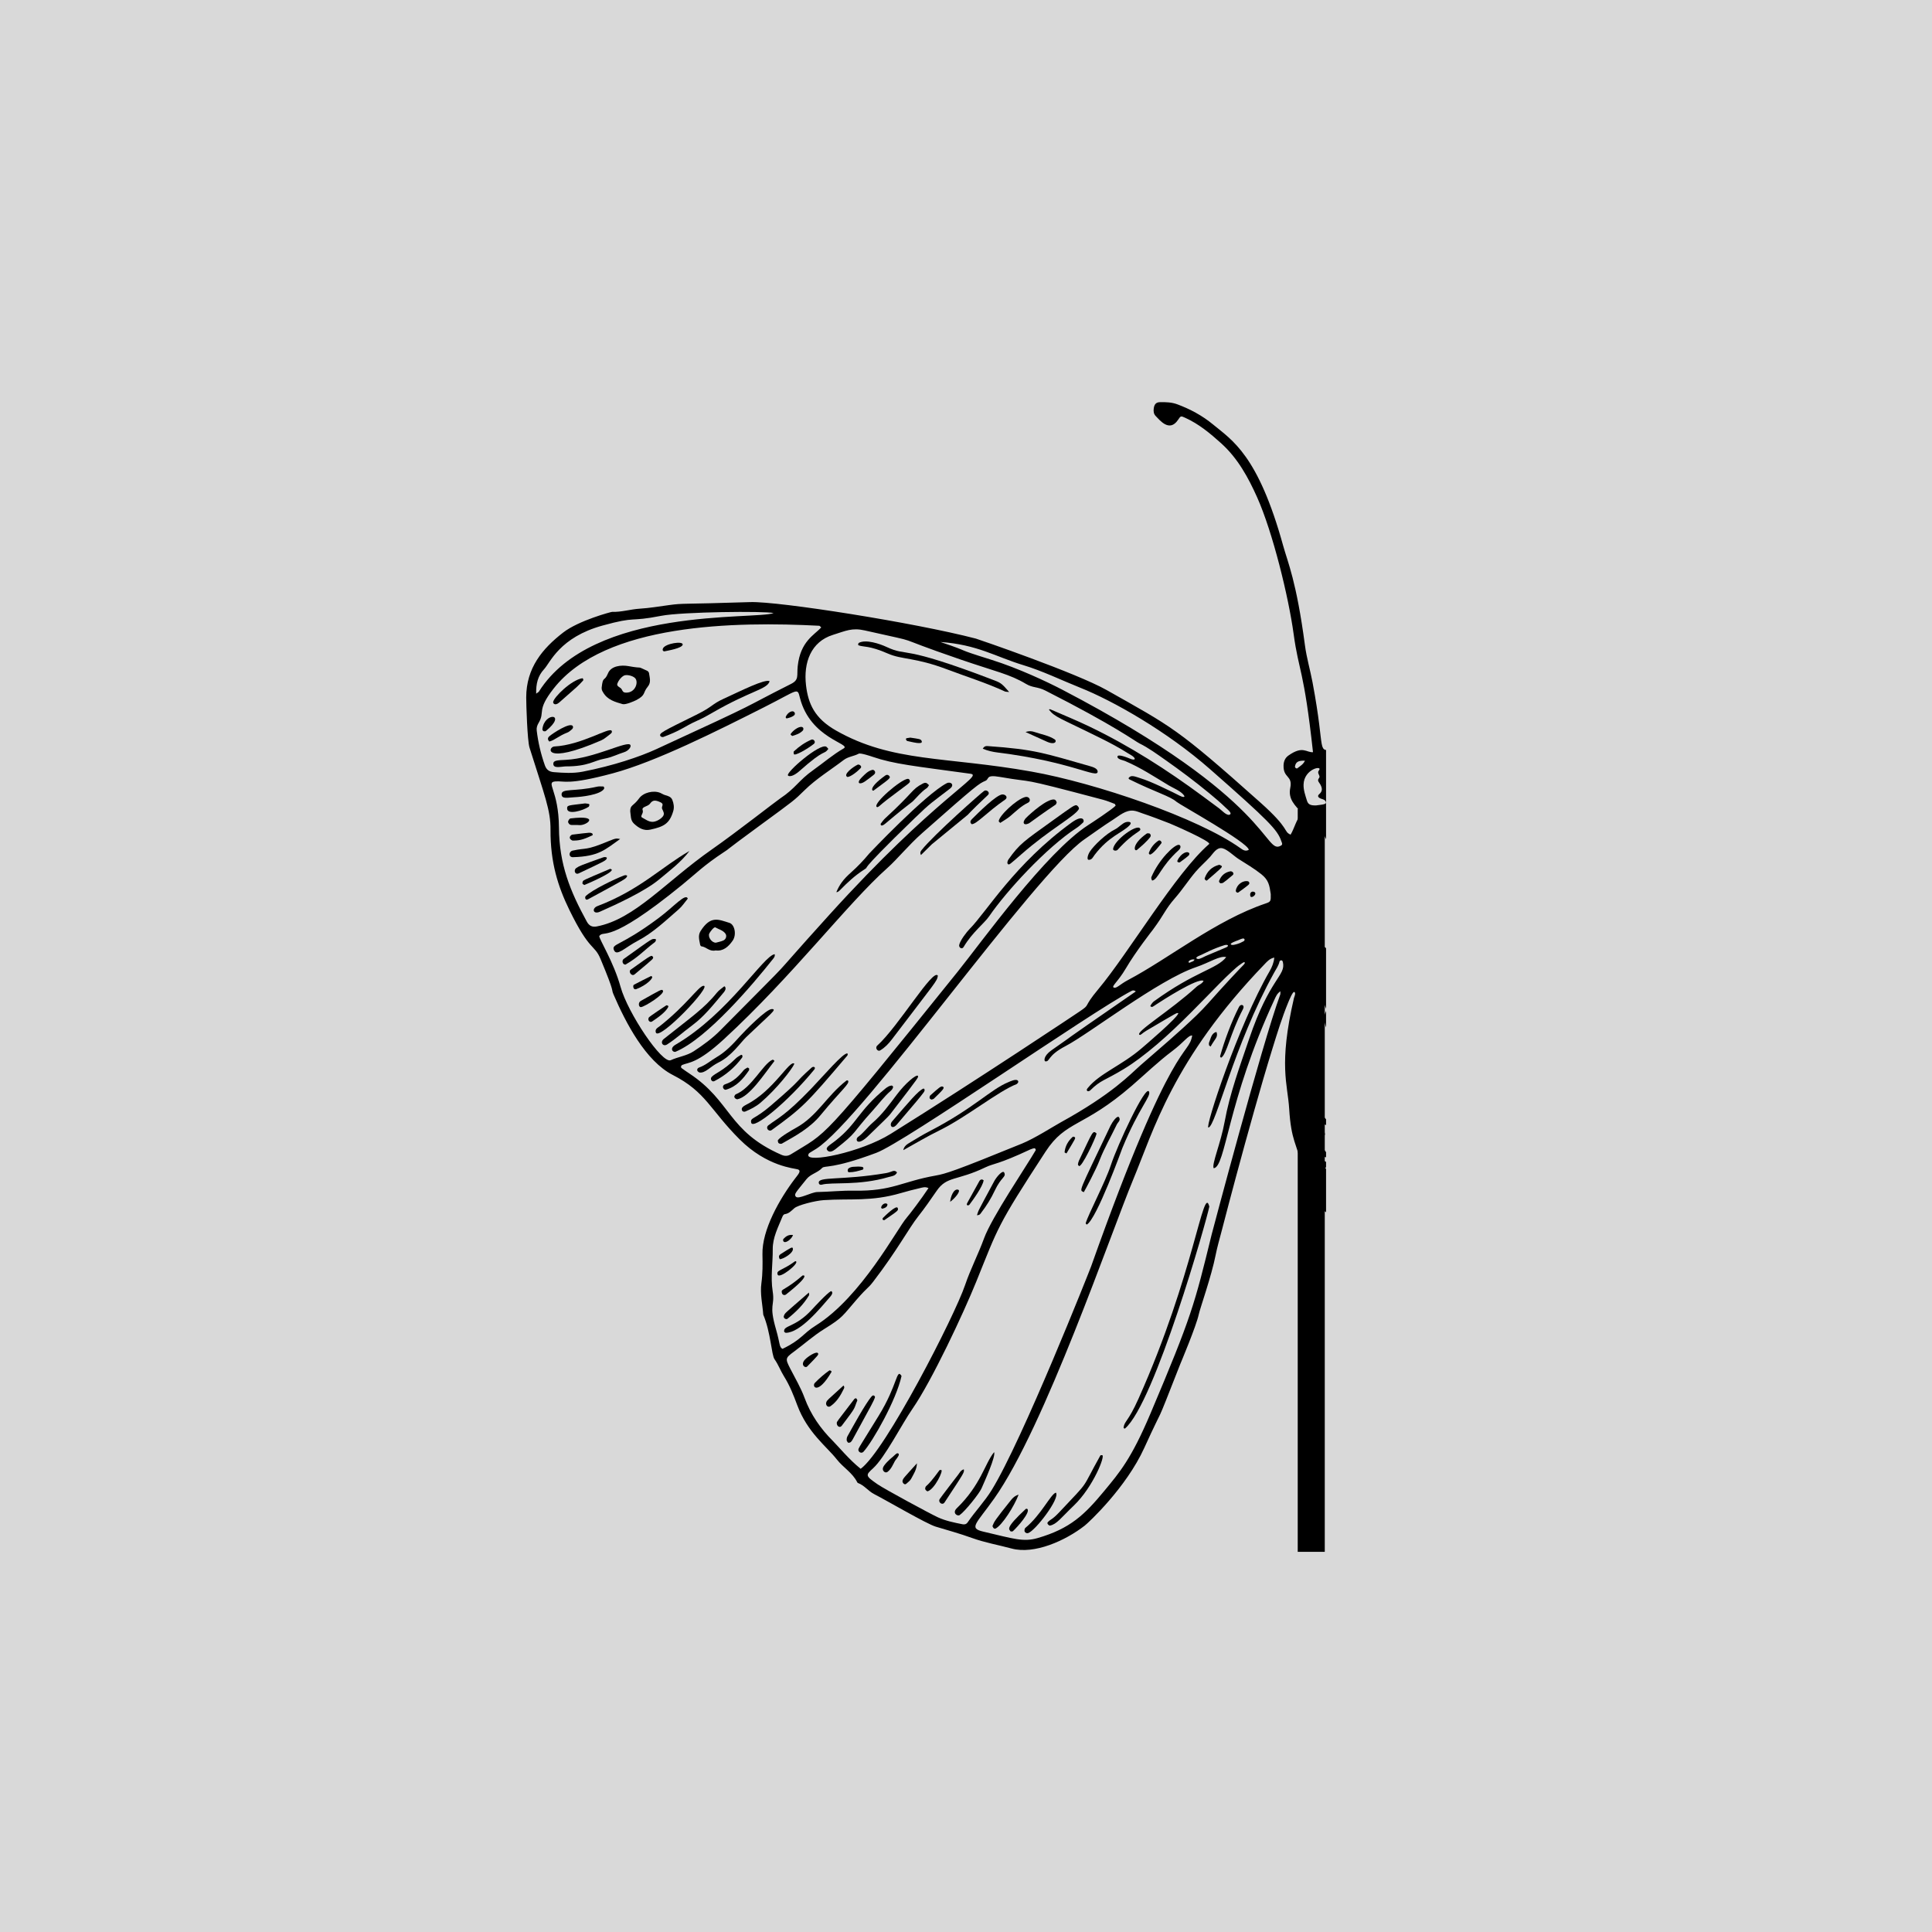 <svg version="1.0" preserveAspectRatio="xMidYMid meet" height="500" viewBox="0 0 375 375" zoomAndPan="magnify" width="500" xmlns:xlink="http://www.w3.org/1999/xlink" xmlns="http://www.w3.org/2000/svg"><defs><clipPath id="5a0666d20c"><path clip-rule="nonzero" d="M 102.137 73.98 L 257.387 73.98 L 257.387 300.855 L 102.137 300.855 Z M 102.137 73.98"></path></clipPath></defs><rect fill-opacity="1" height="450" y="-37.5" fill="#ffffff" width="450" x="-37.5"></rect><rect fill-opacity="1" height="450" y="-37.5" fill="#d9d9d9" width="450" x="-37.5"></rect><g clip-path="url(#5a0666d20c)"><path fill-rule="nonzero" fill-opacity="1" d="M 406.785 131.75 C 406.711 132.578 406.543 132.777 405.711 132.93 C 404.473 133.156 403.227 133.445 401.98 133.477 C 399.449 133.535 396.941 133.816 394.418 133.949 C 391.082 134.125 380.758 132.262 377.668 131.551 C 370.633 129.93 361.914 127.566 349.062 122.367 C 345.375 120.879 349.535 119.125 343.496 111.879 C 341.984 110.062 339.141 109.547 338.723 108.719 C 340.883 107.492 351.383 105.465 353.633 105.094 C 358.797 104.242 367.059 104.289 372.125 104.516 C 385.418 105.117 387.121 106.801 389.797 107.219 C 393.242 107.754 395.727 109.246 402.301 113.203 C 406.328 115.625 405.883 116.598 406.438 116.852 C 407.309 117.246 408.125 116.973 406.785 131.75 Z M 404.172 157.609 C 403.953 158.074 403.652 158.332 403.109 158.332 C 391.012 158.355 396.105 157.812 386.836 156.965 C 384.891 156.785 383.047 156.215 381.246 155.539 C 376.398 153.723 371.422 152.215 366.727 149.992 C 364.926 149.141 363.16 148.195 361.312 147.457 C 358.969 146.52 356.898 145.039 354.461 144.309 C 348.453 142.508 344.539 138.863 340.465 138.141 C 338.961 137.875 340.328 137.254 343.062 133.707 C 347.641 127.762 345.93 122.664 347.957 123.781 C 355.219 127.758 385.336 136.82 396.406 135.727 C 402.391 135.133 397.789 135.895 404.547 135.039 C 405.191 134.957 406.324 134.508 406.328 135.504 C 406.34 138.812 408.383 148.637 404.172 157.609 Z M 397.57 179.859 C 396.25 184.426 394.348 189.633 391.473 193.398 C 386.484 199.945 385.574 209.289 375.648 216.988 C 373.773 218.445 371.891 218.586 369.711 217.816 C 365.969 216.496 359.734 212.391 356.66 209.898 C 346.848 201.969 347.176 201.672 343.887 198.527 C 342.207 196.922 339.781 194.797 339.633 194.613 C 337.699 192.203 331.883 186.516 327.723 181.234 C 322.773 174.957 318.016 170.445 318.004 170.434 C 314.297 166.625 312.113 163.738 305.797 159.348 C 304.062 158.141 301.906 156.996 301.352 154.645 C 304.703 152.414 309.938 151.621 313.738 150.125 C 317.816 148.523 318.273 148.367 318.395 149.16 C 318.703 151.176 320.762 148.25 341.402 163.879 C 353.926 173.359 376.137 187.477 390.332 190.473 C 390.691 190.547 391.957 190.68 392.512 190.543 C 393.602 190.277 393.48 188.527 392.328 188.699 C 387.098 189.484 369.309 179.895 364.734 177.348 C 355.793 172.367 343.844 163.586 333.836 156.539 C 319.223 146.238 315.395 149.539 327.07 145.121 C 327.836 144.828 329.375 143.859 330.277 143.516 C 336.777 141.047 336.621 138.965 339.152 139.535 C 341.664 140.098 344.766 141.602 346.129 142.426 C 350.691 145.207 352.547 145.031 357.23 147.328 C 368.152 152.691 367.957 152.719 382.629 157.844 C 385.578 158.879 388.238 158.836 392.438 159.523 C 398.922 160.586 398.441 159.879 402.824 160.258 C 397.73 174.582 400.215 170.703 397.57 179.859 Z M 370.738 226.707 C 370.254 227.105 369.816 226.914 369.172 226.668 C 367.617 226.648 366.066 226.441 364.516 226.371 C 360.145 226.168 355.812 226.359 351.426 226.543 C 346.32 226.758 341.207 226.418 336.129 225.906 C 332.578 225.555 328.207 223.953 324.805 222.828 C 316.066 219.934 316.434 219.344 310.508 216.781 C 309.48 216.336 308.934 216.047 299.734 208.941 C 293.012 203.75 293.578 203.641 283.977 194.051 C 283.172 193.246 282.352 192.469 281.52 191.699 C 281.055 191.266 280.184 190.777 280.172 190.066 C 280.824 189.852 282.227 191.492 282.676 191.918 C 283.766 192.961 284.82 194.043 285.902 195.09 C 288.836 197.93 291.961 200.582 295.43 202.754 C 295.898 203.047 296.797 203.566 296.992 203.047 C 297.199 202.484 296.227 202.008 296.066 201.898 C 293.66 200.305 291.418 198.523 289.289 196.574 C 288.035 195.422 286.809 194.238 285.574 193.066 C 284.758 192.293 283.949 191.523 283.133 190.754 C 282.68 190.332 282.23 189.902 281.773 189.484 C 281.551 189.281 280.688 188.582 281.32 188.445 C 281.578 188.387 282.527 189.199 282.77 189.355 C 283.332 189.715 283.887 190.078 284.438 190.453 C 286.246 191.684 287.988 193.004 289.68 194.383 C 292.387 196.59 294.965 198.98 297.902 200.883 C 299.531 201.934 301.254 202.824 303.039 203.57 C 306.598 205.055 307.391 205.586 307.762 205.031 C 307.887 204.836 307.727 204.629 307.547 204.543 C 304.602 203.102 301.379 201.875 298.66 200.008 C 295.5 197.84 292.613 195.215 289.57 192.887 C 288.488 192.059 287.398 191.238 286.309 190.422 C 285.668 189.941 285.027 189.461 284.383 188.984 C 284.18 188.832 282.52 187.793 282.922 187.566 C 283.309 187.348 285.016 188.312 285.41 188.512 C 287.957 189.793 290.27 191.621 292.535 193.324 C 297.145 196.797 300.883 198.414 301.223 198.496 C 302.113 198.699 302.367 198.133 301.566 197.695 C 294.457 193.777 294.34 192.594 287.898 188.441 C 284.773 186.426 286.41 187.754 276.062 182.332 C 274.672 181.605 275.148 181.293 276.125 181.605 C 279.281 182.617 282.359 183.867 285.215 185.555 C 286.211 186.148 287.18 186.789 288.148 187.43 C 288.59 187.723 289.031 188.016 289.48 188.297 C 289.703 188.441 290.258 188.988 290.562 188.812 C 291.02 188.539 290.488 188.32 290.477 188.055 C 290.469 187.941 290.352 187.797 290.34 187.676 C 291.199 187.703 292.297 188.66 293.008 189.082 C 295.656 190.637 298.348 192.113 301.09 193.496 C 306.078 196.008 310.766 199.047 315.711 201.645 C 315.723 201.648 339.68 213.93 341.996 215.008 C 348.715 218.133 358.516 221.109 364.754 221.199 C 367.242 221.234 370.293 223.984 370.738 226.707 Z M 371.988 230.262 C 372.852 233.711 376.238 241.797 372.117 254.523 C 370.02 261.008 362.16 273.727 359.895 276.582 C 359.473 277.113 359.246 277.133 358.719 276.809 C 356.961 275.738 355.18 274.707 353.449 273.59 C 344.711 267.93 338.031 260.07 333.504 256.25 C 332.945 255.781 325.914 248.223 318.559 238.164 C 317.027 236.066 311.949 228.102 307.793 221.887 C 302.258 213.594 302.16 214.336 302.367 213.555 C 303.531 213.852 306.262 217.023 312.027 219.738 C 317.762 222.434 318.582 222.445 320.441 224.516 C 330.758 236 332.844 236.234 339.766 242.273 C 345.711 247.453 368.246 260.844 369.094 258.41 C 369.23 258.027 369.062 257.316 368.773 257.133 C 367.57 256.379 368.27 258.016 354.555 250.047 C 346.309 245.25 345.633 244.781 342.508 242.289 C 342.426 242.223 322.484 226.395 322.707 224.441 C 324.105 224.227 330.09 227.66 339.09 227.992 C 345.148 228.219 348.945 228.895 354.434 228.297 C 358.074 227.898 361.742 227.953 365.398 228.016 C 367.133 228.047 368.812 228.531 370.5 228.891 C 371.266 229.047 371.773 229.406 371.988 230.262 Z M 352.621 284.082 C 351.984 284.781 351.254 284.879 350.449 284.594 C 345.645 282.875 341.957 280.367 337.574 277.887 C 336.789 277.445 330.57 272.172 329.586 271.289 C 325.891 267.969 322.352 263.812 319.223 259.758 C 315.859 255.387 316.395 256.625 315.672 255.473 C 313.004 251.223 313.344 252.867 307.102 242.832 C 306.922 242.539 306.906 242.512 306.922 242.531 C 306.734 242.25 305.461 240.324 298.535 229.652 C 297.711 228.387 298.594 229.164 295.129 223.816 C 291.238 217.809 292.25 218.598 288.852 212.973 C 274.484 189.188 274.801 191.41 274.969 190.312 C 275.043 189.828 274.602 189.484 274.312 189.125 C 272.461 186.812 272.602 187.238 272.949 186.828 C 276.688 188.988 287.188 200.035 290.195 203.203 C 295.641 208.934 296.848 208.207 299.145 212.172 C 301.469 216.18 300.879 214.676 310.82 229.754 C 319.465 242.867 319.098 242.125 326.184 250.797 C 330.312 255.848 348.023 273.418 356.57 277.766 C 357.035 278 357.613 278.027 357.992 278.523 C 356.777 280.273 353.75 282.84 352.621 284.082 Z M 337.254 289.996 C 334.543 289.395 330.156 289.457 325.582 286.328 C 315.855 279.66 310.375 275.672 298.211 260.727 C 296.043 258.066 295.477 256.254 289.461 245.332 C 283.781 235.02 283.285 231.473 280.238 224.41 C 277.965 219.148 278.781 219.602 277.918 217.25 C 276.449 213.254 271.18 198.691 268.078 193.121 C 267.426 191.953 268.129 191.648 268.359 191.871 C 269.629 193.094 273.535 201.184 274.742 204.215 C 280.055 217.562 279.336 217.469 282.113 222.445 C 282.117 220.59 282.004 220.398 277.43 208.191 C 272.746 195.688 272.238 196.707 271.926 195.855 C 271.445 194.523 270.738 193.289 269.98 192.098 C 269.637 191.566 269.281 191.039 268.938 190.508 C 268.836 190.355 268.469 189.961 268.492 189.77 C 268.594 188.938 269.203 189.82 269.383 190.043 C 269.863 190.664 270.387 191.242 270.785 191.926 C 281.676 210.738 280.375 213.113 283.578 215.621 C 283.75 215.031 283.445 214.566 283.211 214.117 C 278.004 204.078 279.172 203.32 269.809 188.48 C 270.562 188.336 270.926 188.688 271.246 189.105 C 289.262 212.703 297.594 236.777 324.117 268.379 C 326.93 271.734 326.914 271.02 328.551 272.645 C 335.086 279.121 341.355 282.664 349.898 286.438 C 347.645 289.332 342.984 291.273 337.254 289.996 Z M 267.422 187.754 C 267.355 187.645 267.078 186.414 267.184 186.402 C 267.699 186.336 267.93 186.695 268.215 186.949 C 268.355 187.074 268.539 187.316 268.328 187.43 C 268.055 187.574 267.926 187.805 267.969 188.105 C 267.746 188.117 267.562 187.969 267.422 187.754 Z M 267.379 163.895 L 267.355 163.977 C 267.273 163.934 267.277 163.906 267.379 163.895 Z M 268.008 162.051 C 270.223 158.391 272.344 154.641 275.109 151.363 C 278.891 146.879 283.523 143.109 288.008 139.359 C 289.172 138.387 290.34 137.422 291.508 136.461 C 292.156 135.926 292.805 135.391 293.457 134.859 C 293.676 134.68 294.191 134.07 294.457 134.027 C 294.625 134 294.785 134.039 294.887 134.16 C 294.719 134.656 294.109 134.879 293.758 135.242 C 283.898 145.426 281.262 145.383 268.504 162.824 C 268.211 163.227 268.039 163.781 267.426 163.84 C 267.277 163.137 267.684 162.582 268.008 162.051 Z M 300.953 128.297 C 303.113 126.207 305.652 124.625 308.102 122.918 C 308.562 122.594 309.195 122.391 308.715 123.164 C 308.5 123.516 307.828 123.848 307.496 124.102 C 306.828 124.617 306.156 125.133 305.488 125.652 C 304.598 126.34 303.703 127.023 302.816 127.711 C 302.273 128.133 301.738 128.566 301.188 128.977 C 301.188 128.977 301.184 128.977 301.184 128.98 C 300.535 129.469 296.523 133.727 295.855 133.133 C 295.449 132.77 300.418 128.816 300.953 128.297 Z M 278.707 178.359 C 270.852 173.75 270.785 175.105 270.617 173.98 C 270.406 172.543 270.793 169.035 271.32 167.738 C 271.484 167.344 271.82 167.125 272.164 166.93 C 280.266 162.277 278.547 162.926 281.125 164.75 C 282.992 166.066 284.469 167.777 285.746 169.648 C 287.879 172.773 289.895 175.969 291.766 179.262 C 300.105 193.91 301.613 191.797 278.707 178.359 Z M 282.641 163.738 C 279.973 162.023 279.406 162.57 297.391 155.812 C 297.926 155.609 298.586 155.352 299.059 155.852 C 299.227 156.031 299.238 156.434 299.422 156.668 C 299.664 156.977 300.07 157.211 300.387 157.43 C 302.457 158.875 304.367 160.527 306.48 161.922 C 318.137 169.578 344.93 209.039 367.34 218.742 C 371.191 220.406 357.039 219.875 343.09 213.758 C 334.598 210.031 329.473 206.734 328.012 206.043 C 324.109 204.203 316.859 200.484 310.363 196.797 C 306.078 194.367 301.484 192.598 298.895 188.121 C 294.406 180.371 287.367 166.777 282.641 163.738 Z M 330.715 111.582 C 331.988 110.953 336.973 109.828 340.73 112.035 C 344.102 114.012 346.141 118.074 345.488 122.43 C 344.129 131.484 338.777 137.285 332.934 140.316 C 323.555 145.176 305.859 151.102 294.277 155.109 C 276.793 161.16 277.113 163.07 276.797 161.098 C 276.746 160.812 276.742 160.578 277.016 160.426 C 288.266 154.254 304.164 148.676 304.754 147.879 C 305.781 146.5 308.234 146.375 308.23 145.336 C 305.133 145.914 280.77 156.824 280.777 156.836 C 280.418 156.188 281.16 156.086 283.641 154.117 C 283.652 154.109 291.262 148.07 291.355 147.906 C 291.527 147.605 291.301 147.43 291.039 147.477 C 290.367 147.578 289.82 147.918 289.262 148.289 C 287.262 149.605 285.371 151.109 283.457 152.535 C 282.602 153.176 281.746 153.812 280.891 154.445 C 280.395 154.82 279.898 155.199 279.391 155.566 C 278.863 155.945 278.215 156.086 278.605 155.391 C 279.047 154.605 279.977 153.871 280.605 153.227 C 282.047 151.75 283.559 150.344 285.082 148.961 C 286.418 147.746 287.77 146.559 289.098 145.344 C 289.699 144.793 290.938 143.973 291.227 143.164 C 291.25 143.09 291.355 142.961 291.266 142.891 C 290.469 142.25 289.953 142.98 282.066 149.656 C 281.668 149.996 281.277 150.367 280.785 150.547 C 281.227 150.203 281.531 149.207 286.441 144.75 C 292.324 139.406 292.703 138.555 296.691 135.301 C 306.688 127.141 314.441 119.598 330.715 111.582 Z M 350.871 103.152 C 354.504 102.367 353.09 101.984 363.922 100.52 C 367.566 100.027 366.961 100.789 375.848 99.852 C 381.062 99.305 385.23 99.539 392.832 101.332 C 394.719 101.781 396.422 102.688 398.102 103.645 C 400.824 105.199 402.797 107.512 404.68 109.93 C 406.113 111.777 406.551 112.289 406.609 113.086 C 406.188 113.473 406.039 112.91 405.121 112.371 C 392.758 105.16 395.266 106.434 390.98 105.191 C 380.852 102.258 370.262 102.598 362.516 102.508 C 353.465 102.41 351.855 104.066 350.395 103.516 C 350.574 103.371 350.707 103.188 350.871 103.152 Z M 263.457 147.434 C 263.551 147.332 263.621 147.188 263.719 147.164 C 264.473 147.004 265.027 147.5 264.969 148.258 C 264.949 148.508 264.582 148.727 264.395 148.598 C 264.031 148.34 263.43 147.879 263.457 147.434 Z M 263.344 172.211 C 262.902 173.102 262.199 173.801 261.539 174.531 C 260.914 175.219 261.836 175.129 261.957 175.594 C 262.117 176.223 260.504 176.434 261.277 177.293 C 261.418 177.441 261.309 177.633 261.266 177.824 C 261.219 178.023 261.09 178.355 261.297 178.5 C 261.496 178.641 261.785 178.512 261.984 178.434 C 262.094 178.391 262.398 178.203 262.473 178.387 C 262.57 178.621 262.266 178.82 262.148 178.965 C 261.949 179.223 261.738 179.461 261.48 179.66 C 261.305 179.801 260.844 180.07 261.008 180.355 C 261.508 181.23 260.836 181.562 260.316 181.926 C 259.773 182.301 259.766 182.957 259.375 183.418 C 258.395 184.574 257.82 184.613 256.809 183.5 C 255.281 181.816 257.461 181.43 255.883 179.754 C 255.707 179.57 255.41 179.242 255.469 179.125 C 255.941 178.152 255.359 177.504 254.875 176.797 C 254.656 176.473 255.5 176.133 255.27 175.598 C 255.062 175.121 254.473 174.801 254.555 174.227 C 254.645 173.582 255.492 173.648 254.727 170.719 C 254.504 169.875 254.617 168.949 254.148 168.133 C 253.832 167.586 254.969 167.039 254.516 166.496 C 253.164 164.883 255.383 163.789 254.914 162.359 C 254.359 160.656 253.645 159.816 255.617 158.262 C 255.992 159.082 255.855 159.961 256.395 160.555 C 256.961 161.184 256.906 162.051 257.305 162.723 C 257.922 163.758 257.578 164.707 258.137 165.719 C 259.336 167.91 257.398 168.004 257.914 168.828 C 258.312 169.461 258.527 170.125 258.617 170.867 C 258.688 171.426 259.941 170.883 259.848 170.238 C 259.668 169.023 260.215 167.898 260.25 166.762 C 260.281 165.652 260.305 164.539 260.219 163.434 C 260.148 162.531 259.918 161.395 260.441 160.57 C 260.941 159.785 261.758 159.328 260.648 158.516 C 261.285 158.305 261.656 158.422 262.02 158.605 C 263.473 159.336 260.68 161.152 262.418 161.359 C 263.293 161.465 262.809 161.949 261.848 164.172 C 261.395 165.223 263.328 164.129 262.852 165.258 C 262.059 167.152 261.52 167.488 262.383 167.766 C 263.492 168.133 260.453 170.348 261.293 170.895 C 261.551 171.066 261.773 170.637 262 171 C 262.121 171.191 261.973 171.406 261.91 171.582 C 261.766 171.984 261.305 172.254 261.16 172.652 C 261.105 172.809 261.102 172.918 261.266 172.973 C 261.719 173.121 261.648 173.117 263.273 171.371 C 263.773 171.688 263.457 171.992 263.344 172.211 Z M 262.559 202.297 C 261.926 203.465 262.496 204.703 262.324 205.902 C 261.93 208.633 258.242 212.535 259.926 212.422 C 260.234 212.402 260.488 212.125 260.754 212.016 C 260.953 212.531 258.953 214.477 260.262 214.531 C 261.07 214.57 260.426 215.406 259.727 216.352 C 259.461 216.715 259.395 217.004 259.734 217.387 C 260.098 217.797 259.559 218.07 259.465 218.418 C 259.258 219.199 260.07 218.969 260.938 218.863 C 261.133 219.312 260.793 219.566 259.582 221.07 C 259.855 221.867 260.828 221.02 261.566 221.445 C 260.977 222.188 260.371 222.934 259.785 223.695 C 259.52 224.047 259.738 224.383 260.277 224.34 C 261.438 224.242 260.738 225.25 260.867 225.754 C 261.145 226.82 260.961 227.867 260.527 228.863 C 260.059 229.941 259.844 229.566 259.07 229.004 C 258.301 228.445 258.094 227.449 257.355 226.863 C 257.125 226.68 257.41 226.539 257.527 226.406 C 258.402 225.434 256.496 225.57 256.055 224.293 C 255.914 223.891 257.031 224.488 257.082 224.523 C 257.355 224.727 257.629 224.594 257.711 224.324 C 257.785 224.062 257.219 223.453 257.09 223.227 C 256.953 222.988 256.648 222.66 256.82 222.375 C 257.484 221.254 255.645 221.168 256.07 220.438 C 256.246 220.141 256.512 220.25 256.773 220.328 C 256.875 220.355 257.008 220.305 257.16 220.285 C 257.227 219.27 255.926 218.027 256.734 218.098 C 257.078 218.129 257.445 218.676 257.762 218.148 C 258.152 217.492 256.918 217.512 254.961 213.523 C 255.793 213.566 255.914 214.777 256.836 214.789 C 257.395 213.797 255.141 212.082 255.539 211.25 C 255.695 210.918 256.172 211.32 256.605 211.371 C 257.188 211.441 256.898 210.809 256.539 210.336 C 256.141 209.805 255.695 209.309 255.914 208.547 C 256.016 208.195 255.723 207.938 255.57 207.652 C 253.93 204.586 253.707 204.32 254.359 203.781 C 255.039 203.223 253.527 202.625 253.234 200.793 C 253.148 200.254 253.227 200.098 253.945 199.98 C 254.336 199.914 254.676 199.719 254.539 199.387 C 254.246 198.68 254.566 197.938 254.27 197.25 C 254.062 196.762 254.215 196.379 254.66 196.055 C 255.52 195.426 254.395 194.906 254.191 193.758 C 254.129 193.41 254.32 193.23 254.852 193.309 C 256.266 193.508 254.781 191.051 255.023 189.871 C 255.434 187.859 256.707 189.75 256.605 190.039 C 256.246 191.059 256.961 191.914 256.953 192.887 C 256.941 193.789 256.887 194.73 257.316 195.605 C 257.422 195.812 257.434 196.16 257.328 196.371 C 256.555 197.93 257.41 199.285 257.824 200.691 C 258.773 203.883 257.098 203.789 257.707 204.629 C 258.641 205.926 257.824 207.145 257.699 208.449 C 257.688 208.555 257.949 209.031 258.242 208.746 C 258.965 208.039 259.449 207.172 259.902 206.289 C 260.352 205.418 259.359 203.832 260.047 202.797 C 260.332 202.367 259.621 202.562 259.277 198.688 C 259.234 198.172 259.262 197.801 259.605 197.438 C 260.5 196.496 258.344 196.02 259.926 193.797 C 260.836 192.523 259.211 192.766 259.949 191.242 C 260.281 190.555 260.434 189.875 260.137 189.133 C 260.117 189.086 260.266 188.973 260.332 188.891 C 260.422 188.969 260.566 189.027 260.602 189.125 C 261.508 191.625 259.715 193.113 261.305 193.734 C 261.43 193.781 261.445 194.207 261.445 194.457 C 261.445 194.785 261.332 195.18 261.699 195.332 C 262.199 195.543 262.227 195.914 262.09 196.297 C 261.531 197.891 261.895 199.527 261.82 201.141 C 261.809 201.426 261.879 201.676 262.203 201.723 C 262.574 201.777 262.668 202.098 262.559 202.297 Z M 261.578 221.434 L 261.57 221.395 C 261.582 221.391 261.598 221.387 261.617 221.387 C 261.605 221.402 261.59 221.418 261.578 221.434 Z M 253.02 152.297 C 253.094 149.188 256.883 148.457 255.992 149.562 C 255.539 150.121 256.398 150.555 256.02 151.023 C 255.594 151.543 256.035 151.84 256.254 152.227 C 256.621 152.895 256.793 153.531 256.055 154.152 C 255.68 154.473 255.82 154.785 256.355 155.004 C 256.656 155.129 257.008 155.152 257.219 155.434 C 257.785 156.176 256.684 156.145 255.473 156.328 C 254.348 156.363 253.902 156.148 253.668 155.375 C 253.363 154.371 252.996 153.375 253.02 152.297 Z M 251.801 149.133 C 251.664 149.238 251.297 149.023 251.359 148.723 C 251.527 147.883 252.008 147.609 253.289 147.645 C 252.98 148.359 252.344 148.703 251.801 149.133 Z M 259.656 155.039 C 260.555 154.98 261.125 154.578 260.844 153.711 C 260.809 153.605 260.895 153.461 260.918 153.336 C 260.984 152.98 261.605 152.75 261.227 152.332 C 260.895 151.965 260.438 152.375 259.867 152.062 C 261.164 150.734 261.164 150.801 260.102 150.387 C 259.82 150.277 259.754 149.949 259.992 149.773 C 261.223 148.863 261.535 148.574 262.008 149.035 C 262.34 149.352 262.711 149.648 262.82 150.195 C 262.066 151.094 261.273 151.719 262.387 152.043 C 262.566 152.094 262.75 152.117 262.926 152.176 C 262.949 152.184 262.969 152.328 262.941 152.359 C 262.34 153 263.07 153.727 262.77 154.43 C 261.871 156.508 261.816 156.566 259.516 156.152 C 258.422 155.953 258.156 155.914 258.16 155.621 C 258.164 154.914 259.438 155.055 259.656 155.039 Z M 235.574 226.75 C 237.922 226.566 238.176 213.816 247.359 194.039 C 247.629 193.461 247.863 192.844 248.523 192.406 C 248.508 192.695 248.547 192.898 248.484 193.07 C 244.918 202.773 235.191 239.578 235.188 239.59 C 231.832 253.27 231.336 255.398 223.293 274.398 C 219.547 283.238 217.301 285.801 214.344 289.379 C 210.504 294.02 207.742 296.695 201.418 298.535 C 198.594 299.355 196.723 298.656 190.844 297.285 C 187.945 296.605 189.496 295.785 192.98 290.855 C 202.773 277.016 215.641 239.285 219.949 228.953 C 223.867 219.559 227.629 205.633 245.465 187.137 C 245.965 186.617 246.438 186.051 247.34 185.863 C 247.242 186.871 246.887 187.723 246.434 188.504 C 240.348 199.008 233.82 218.938 234.555 218.852 C 235.984 218.684 239.352 203.152 247.332 188.75 C 247.715 188.062 248.188 187.406 248.359 186.609 C 248.391 186.473 248.871 186.141 249.008 186.75 C 249.617 189.43 246.469 189.77 242.449 201.672 C 240.664 206.949 238.711 212.18 237.707 217.703 C 236.934 221.949 235.16 225.965 235.574 226.75 Z M 187.84 295.461 C 187.566 295.863 187.223 295.938 186.816 295.855 C 185.188 295.531 183.574 295.211 182.039 294.508 C 180.531 293.816 171.652 289.012 170.34 288.102 C 167.934 286.434 167.98 286.348 169.445 285.012 C 171.758 282.918 175.004 276.488 177.117 273.438 C 180.879 268.004 187.012 254.902 189.5 248.746 C 193.82 238.078 193.441 238.102 202.934 223.543 C 206.938 217.406 210.195 218.965 219.711 210.723 C 222.316 208.465 224.801 206.062 227.566 203.984 C 229.852 202.266 230.621 200.926 231.406 200.988 C 230.684 205.219 227.75 200.836 211.777 245.828 C 211.57 246.41 198.453 279.559 192.469 289.246 C 191.102 291.457 189.301 293.328 187.84 295.461 Z M 167.055 285.094 C 164.867 283.355 162.699 280.73 161.699 279.73 C 159.273 277.312 157.355 274.566 156.164 271.324 C 155.43 269.332 154.332 267.5 153.367 265.609 C 152.398 263.707 152.422 263.594 154.094 262.363 C 156.07 260.906 157.898 259.254 159.992 257.957 C 163.703 255.66 163.484 255.449 166.273 252.25 C 168.562 249.625 168.391 250.203 169.508 248.746 C 174.133 242.723 176.395 238.414 178.195 236.137 C 179.473 234.52 180.645 232.828 181.809 231.137 C 183.812 228.223 185.691 229.262 191.297 226.566 C 192.949 225.777 193.621 226.086 199.984 223.105 C 200.078 223.062 200.82 222.766 200.91 222.914 C 200.973 223.016 201.074 223.18 201.035 223.246 C 199.273 226.305 192.492 236.262 190.992 240.391 C 189.879 243.445 188.371 246.332 187.324 249.422 C 185.285 255.457 171.84 281.656 167.055 285.094 Z M 151.887 261.812 C 151.211 261.469 151.434 260.832 150.637 258.074 C 149.16 252.98 150.449 253.652 149.973 250.617 C 149.543 247.898 150.016 245.188 149.988 242.469 C 149.965 240.234 151.02 238.242 151.844 236.215 C 151.941 235.965 152.082 235.699 152.363 235.66 C 153.148 235.543 153.621 234.992 154.172 234.516 C 154.867 233.91 158.195 233.059 159.887 232.945 C 165.121 232.598 169.07 233.277 174.902 231.562 C 176.113 231.207 177.34 230.895 178.566 230.609 C 179.062 230.496 179.578 230.297 180.219 230.609 C 178.781 232.785 176.523 235.742 175.988 236.352 C 174.176 238.402 167.215 251.734 158.328 257.293 C 155.785 258.879 155.605 260.02 151.887 261.812 Z M 156.543 228.867 C 157.344 227.859 158.707 227.641 159.578 226.699 C 160.07 226.164 161.406 227.016 170.098 223.762 C 175.672 221.676 211.613 196.535 219.633 192.332 C 219.867 192.211 220.133 192.164 220.461 192.441 C 202 205.191 211.098 198.977 204.113 203.844 C 202.477 204.984 202.637 205.996 202.91 206.012 C 203.844 206.082 203.223 204.926 206.805 203.055 C 211.48 200.613 224.84 190.195 232.145 187.723 C 234.766 186.836 236.781 185.43 238.008 185.777 C 236.18 188.117 232.062 188.477 223.934 194.391 C 223.746 194.527 223.164 195.258 223.312 195.336 C 223.68 195.516 223.543 195.547 224.492 194.918 C 225.551 194.223 232.535 189.707 233.609 190.387 C 233.328 190.977 232.684 191.129 232.254 191.527 C 227.234 196.137 220.223 200.359 221.184 200.855 C 221.422 200.977 221.613 200.59 222.5 200.062 C 229.137 196.148 228.266 196.652 228.711 196.652 C 228.711 197.426 222.195 202.953 221.582 203.48 C 217.703 206.816 213.445 208.348 211.18 211.129 C 211.023 211.324 210.777 211.566 211.098 211.789 C 211.191 211.855 211.492 211.766 211.605 211.652 C 213.688 209.578 214.379 209.785 218.137 207.496 C 219.164 206.875 220.152 206.191 221.121 205.473 C 225.93 201.898 230.152 197.594 234.336 193.324 C 235.934 191.695 237.512 190.039 239.195 188.492 C 239.715 188.016 240.25 187.52 240.844 187.129 C 240.945 187.062 241.387 186.719 241.512 186.754 C 241.891 186.859 241.203 187.449 241.059 187.602 C 240.789 187.887 240.523 188.164 240.254 188.445 C 239.773 188.957 239.293 189.469 238.812 189.98 C 238.098 190.746 237.391 191.516 236.691 192.293 C 235.23 193.91 233.82 195.566 232.246 197.078 C 228.758 200.438 225.035 203.57 221.387 206.754 C 219.371 208.516 216.016 212.27 205.875 217.855 C 204.398 218.672 200.844 220.953 198.367 221.969 C 185.352 227.281 183.566 227.832 181.586 228.18 C 174.977 229.355 173.176 231.238 165.781 231.109 C 163.387 231.066 161.012 231.328 158.625 231.375 C 157.469 231.398 154.938 232.879 154.461 232.262 C 154.074 231.758 154.465 231.48 156.543 228.867 Z M 153.52 224.043 C 152.91 224.422 152.328 224.438 151.645 224.137 C 141.211 219.547 142.004 213.762 133.781 208.352 C 133.285 208.023 132.793 207.684 132.312 207.328 C 132.086 207.16 132.176 206.809 132.449 206.695 C 133.652 206.18 135.324 206.477 140.484 201.734 C 153.785 189.508 164.559 175.301 172.246 168.469 C 174.156 166.773 176.312 164.074 179 161.699 C 189.742 152.199 190.02 152.098 191.273 151.555 C 192.078 151.211 191.25 150.309 194.082 150.801 C 201.668 152.125 196.352 150.523 214.109 155.234 C 214.879 155.441 215.621 155.75 216.363 156.035 C 216.445 156.062 216.477 156.238 216.543 156.379 C 215.93 157.074 211.738 159.816 211.219 160.148 C 202.973 165.457 190.504 182.863 185.863 188.633 C 158.457 222.68 160.797 219.488 153.52 224.043 Z M 130.188 205.785 C 128.527 206.551 121.871 196.652 120.449 191.547 C 119.102 186.684 116.27 182.27 116.316 181.684 C 117.375 180.332 117.75 183.703 132.418 171.734 C 135.098 169.551 136.586 167.977 140.566 165.359 C 141.855 164.516 139.809 165.852 147.605 160.141 C 154.367 155.188 154.055 155.441 156.188 153.359 C 158.48 151.113 161.223 149.453 163.758 147.516 C 164.633 146.848 165.742 146.793 166.68 146.289 C 167.031 146.098 169.18 146.828 169.359 146.891 C 173.52 148.316 177.383 148.676 188.383 150.188 C 191.016 150.547 181.742 154.609 160.863 177.684 C 146.965 193.051 156.93 182.684 139.805 200 C 138.25 201.57 136.477 202.852 134.641 204.055 C 133.281 204.941 131.641 205.117 130.188 205.785 Z M 113.898 178.879 C 110.66 172.961 108.543 167.801 108.492 160.605 C 108.438 153.328 105.852 151.852 107.77 151.676 C 109.578 151.516 110.086 152.477 118.953 150.098 C 127.355 147.836 139.246 141.844 148.281 137.289 C 155.078 133.859 154.73 133.379 155.266 135.457 C 157.305 143.422 165.355 144.359 163.738 145.281 C 161.652 146.477 159.848 148.059 157.895 149.438 C 154.945 151.52 154.516 152.93 151.402 155 C 150.562 155.559 142.965 161.523 138.156 164.883 C 129.203 171.148 123.211 178.41 115.84 179.82 C 114.977 179.984 114.371 179.742 113.898 178.879 Z M 105.762 148.562 C 104.984 146.359 104.453 144.117 104.176 141.801 C 104.105 141.234 104.285 140.75 104.559 140.289 C 105.855 138.129 104.074 137.965 107.453 133.656 C 117.418 120.945 142.824 120.621 159.02 121.461 C 159.121 121.469 159.211 121.621 159.402 121.789 C 158.062 123.25 155.352 124.48 154.836 129.312 C 154.637 131.168 155.145 131.938 153.535 132.75 C 142.93 138.098 149.117 135.414 127.355 145.426 C 124.25 146.855 119.02 148.637 113.098 149.781 C 111.242 150.141 109.387 150.023 107.531 149.875 C 106.676 149.805 106.09 149.484 105.762 148.562 Z M 105.617 129.879 C 106.816 128.582 108.633 123.707 116.957 121.418 C 123.738 119.551 121.922 120.789 128.32 119.535 C 132.371 118.742 148.5 118.578 150.156 118.996 C 146.684 120.336 115.023 117.691 104.602 134.234 C 104.543 134.332 104.41 134.383 104.07 134.641 C 104.027 132.719 104.383 131.207 105.617 129.879 Z M 167.852 122.367 C 180.574 125.246 171.406 122.855 186.496 128.031 C 193.273 130.355 196 130.855 199.168 132.758 C 200.48 133.543 201.352 133.25 202.914 134.043 C 216.496 140.938 220.289 143.859 221.148 144.285 C 222.938 145.164 224.594 146.387 226.223 147.527 C 229.117 149.559 231.953 151.691 234.684 153.938 C 235.82 154.871 236.945 155.828 238.004 156.859 C 238.285 157.133 239.344 157.953 238.594 158.148 C 238.031 158.293 237.062 157.219 236.656 156.922 C 235.582 156.137 234.52 155.336 233.449 154.547 C 226.508 149.418 219.238 144.758 211.445 141.016 C 208.938 139.812 206.352 138.762 203.797 137.648 C 203.762 137.637 203.688 137.703 203.598 137.75 C 204.824 139.258 205.484 139.238 213.613 143.27 C 215.426 144.172 217.227 145.117 218.934 146.207 C 219.27 146.422 219.723 146.633 220.012 146.91 C 220.582 147.461 220.078 147.543 219.445 147.301 C 219.094 147.164 216.824 146.176 216.895 146.922 C 216.938 147.391 218.023 147.566 218.359 147.707 C 221.375 148.973 224.078 150.781 226.867 152.449 C 227.699 152.945 228.957 153.441 229.625 154.156 C 230.316 154.895 229.527 154.742 228.973 154.445 C 228.516 154.203 228.047 153.98 227.59 153.75 C 226.766 153.348 225.938 152.949 225.105 152.566 C 223.832 151.988 222.539 151.414 221.203 151.004 C 220.777 150.875 219.922 150.516 219.469 150.691 C 219.277 150.766 218.816 151.07 219.234 151.281 C 224.449 153.855 227.094 154.516 228.375 155.641 C 228.969 156.164 242.254 163.527 242.391 164.945 C 241.75 165.328 241.227 164.961 240.75 164.621 C 232.594 158.785 212.75 151.996 200.195 149.762 C 183.613 146.805 173.184 148.023 162.242 141.777 C 158.109 139.418 156.871 136.59 156.449 133.027 C 155.926 128.605 157.406 124.559 161.664 123.23 C 164.227 122.43 165.375 121.809 167.852 122.367 Z M 213.207 191.969 C 210.012 195.785 211.828 194.785 209.531 196.34 C 209.215 196.559 189.977 209.418 172.902 220.07 C 167.117 223.68 156.438 225.836 156.895 224.137 C 156.992 223.762 157.082 223.836 158.434 222.977 C 167.547 217.184 200.742 169.645 210.48 162.918 C 212.332 161.641 214.152 160.301 216.051 159.094 C 217.258 158.324 218.5 157.184 220.023 157.352 C 220.582 157.41 221.195 157.688 221.727 157.867 C 223.492 158.461 225.234 159.121 226.969 159.797 C 227.562 160.027 235.23 163.367 234.688 163.832 C 228.238 169.395 219.008 185.051 213.207 191.969 Z M 231.852 186.234 C 231.738 186.672 231.266 186.629 230.984 186.84 C 230.926 186.887 230.773 186.809 230.664 186.789 C 230.711 186.691 230.734 186.566 230.812 186.504 C 231.113 186.254 231.465 186.172 231.852 186.234 Z M 238.035 183.871 C 236.699 184.434 235.367 185 234.031 185.562 C 233.637 185.727 232.973 186.156 232.527 186.141 C 232.418 186.141 232.273 186.078 232.219 185.984 C 232.074 185.727 233.031 185.406 233.223 185.312 C 233.699 185.07 234.18 184.84 234.668 184.617 C 235.637 184.172 236.633 183.77 237.656 183.457 C 237.801 183.418 238.258 183.316 238.336 183.52 C 238.344 183.531 238.348 183.547 238.348 183.559 C 238.363 183.688 238.129 183.832 238.035 183.871 Z M 241.379 182.699 C 240.984 182.918 240.578 183.105 240.145 183.23 C 239.891 183.301 239.051 183.586 238.891 183.273 C 238.77 183.039 240.137 182.566 240.281 182.512 C 240.574 182.398 240.922 182.211 241.238 182.164 C 241.617 182.113 241.691 182.523 241.379 182.699 Z M 218.906 190.246 C 217.402 191.039 216.684 191.938 216.176 191.684 C 215.672 191.434 216.984 190.594 218.523 187.973 C 220.457 184.672 223.75 180.488 223.762 180.477 C 226.094 177.332 226.098 176.586 228.086 174.309 C 229.508 172.684 230.672 170.855 232.074 169.207 C 232.945 168.184 233.973 167.316 234.871 166.324 C 235.477 165.652 236.164 164.398 237.27 164.645 C 238.219 164.863 239.535 166.172 240.391 166.719 C 241.879 167.668 243.43 168.574 244.812 169.676 C 246.25 170.824 246.398 171.816 246.652 173.551 C 246.684 174.922 246.648 175.027 245.672 175.359 C 235.977 178.633 226.906 186.027 218.906 190.246 Z M 198.582 129.09 C 202.406 130.246 205.988 132.016 209.688 133.492 C 216.008 136.012 226.504 141.941 234.895 149.32 C 246.301 159.344 247.953 161.074 248.691 163.238 C 248.785 163.527 249.043 163.898 248.656 164.121 C 245.336 166.066 247.32 155.34 206.195 133.875 C 203.246 132.336 197.625 129.691 192.453 128.07 C 184.613 125.621 189.129 126.828 182.531 124.609 C 189.707 125.113 193.258 127.477 198.582 129.09 Z M 409.367 125.836 C 409.355 124.816 409.898 120.125 409.473 115.496 C 409.109 111.609 407.504 110.691 405.082 107.195 C 403.492 104.906 401.438 103.156 399.008 101.836 C 397.613 101.074 396.32 100.102 394.77 99.641 C 391.953 98.801 389.074 98.207 386.148 98.145 C 382.559 98.066 378.965 97.977 375.371 98.223 C 371.289 98.5 366.109 97.707 358.109 99.504 C 353.32 100.586 348.461 101.445 343.84 103.211 C 341.176 104.234 338.352 104.805 335.754 106.027 C 330.363 108.562 331.582 107.273 325.035 110.805 C 318.02 114.59 307.012 120.691 300.984 126.02 C 299.98 126.906 298.691 127.355 297.723 128.262 C 294.809 130.984 291.418 133.141 288.59 135.961 C 287.617 136.926 278.055 143.426 275.68 147.707 C 275.188 148.594 271.242 152.887 269.152 156.977 C 268.492 158.277 267.648 159.48 266.863 160.715 C 266.66 161.031 266.477 161.441 265.906 161.363 C 264.508 158.02 264.16 157.629 264.66 156.961 C 266.805 154.086 264.637 151.27 266.719 149.309 C 267.176 148.879 267.363 146.965 266.055 145.949 C 264.199 144.516 262.969 145.27 261.918 145.5 C 261.531 145.59 261.238 145.383 261.242 145.004 C 261.258 143.148 260.98 141.309 261.211 139.449 C 262.48 128.977 262.668 124.73 263.793 121.332 C 264.684 118.645 264.191 118.375 266.434 108.254 C 267.926 101.512 270.582 94.766 274.18 88.867 C 276.199 85.551 279.957 79.496 283.805 78.082 C 285.109 77.602 286.992 78.629 288.016 77.992 C 289.848 76.852 288.727 74.391 286.914 74.035 C 284.215 73.504 282.199 77.328 280.266 78.707 C 277.629 80.586 275.641 83.113 273.902 85.82 C 273.898 85.832 273.891 85.84 273.883 85.852 C 264.973 99.742 262.051 118.035 259.781 134.645 C 258.617 143.191 259.98 144.715 259.168 145.59 C 255.344 145.59 257.461 146.777 254.762 132.438 C 254.305 130.027 253.609 127.672 253.285 125.227 C 251.641 112.84 249.953 109.133 249.086 106.008 C 244.203 88.289 239.152 85.457 235.438 82.379 C 233.359 80.664 231.043 79.422 228.523 78.48 C 227.418 78.07 226.316 78.043 225.191 78.059 C 224.379 78.07 224.047 78.465 223.938 79.309 C 223.867 79.863 223.934 80.367 224.348 80.781 C 225.059 81.488 226.973 84.004 228.652 81.5 C 229.184 80.703 229.188 80.699 230.043 81.09 C 232.684 82.281 234.883 84.113 237.008 86.027 C 240.246 88.938 242.285 92.672 244.027 96.57 C 247.027 103.293 250.098 115.797 251.094 123.062 C 252.105 130.473 253.07 129.734 254.852 145.996 C 253.574 146.113 252.895 144.648 250.07 146.66 C 249.426 147.121 249.164 147.793 249.137 148.559 C 249.062 151.102 250.941 150.457 250.438 152.938 C 249.992 155.125 251.352 156.316 252.711 157.828 C 251.59 159.043 251.301 160.656 250.504 162.008 C 249.02 161.34 250.527 161.027 244.637 155.77 C 228.328 141.215 227.547 141.148 214.816 133.949 C 208.871 130.59 189.781 124.051 189.43 123.957 C 177.605 120.867 151.117 116.684 145.613 116.867 C 132.051 117.316 132.832 117.047 129.883 117.445 C 127.973 117.703 126.078 118.027 124.145 118.148 C 122.363 118.258 120.621 118.828 118.812 118.762 C 118.637 118.758 112.336 120.43 109.316 122.77 C 105.297 125.883 102.141 129.633 102.137 135.383 C 102.137 136.789 102.355 143.758 102.777 145.102 C 105.715 154.445 106.883 157.234 106.855 161.043 C 106.816 167.41 108.305 172.082 110.508 176.602 C 114.504 184.797 115.348 183.211 116.566 186.141 C 119.527 193.234 118.535 191.746 119.098 193.051 C 121.445 198.5 125.297 205.938 130.578 208.645 C 137.062 211.965 137.812 215.406 143.543 221.129 C 148.875 226.461 154.227 226.762 154.848 226.973 C 155.613 227.227 154.934 227.949 154.344 228.723 C 151.32 232.684 147.875 238.746 147.992 243.477 C 148.031 245.332 148.043 247.215 147.789 249.043 C 147.5 251.145 148.004 253.137 148.148 255.176 C 149.609 258.605 149.73 262.977 150.344 263.836 C 151.078 264.875 151.504 266.078 152.172 267.145 C 153.277 268.902 154.027 270.809 154.746 272.742 C 156.738 278.094 160.473 280.773 162.434 283.285 C 163.664 284.855 165.492 285.875 166.395 287.723 C 166.422 287.773 166.484 287.832 166.543 287.855 C 167.762 288.297 168.52 289.41 169.652 289.992 C 172.188 291.297 179.84 295.785 181.613 296.316 C 183.961 297.023 186.336 297.676 188.641 298.512 C 191.156 299.422 193.781 299.875 196.348 300.566 C 200.766 301.766 206.824 299.031 210.555 296.113 C 211.289 295.543 218.602 288.738 222.105 281.035 C 226.488 271.402 223.617 278.711 229.09 264.766 C 229.094 264.758 232.227 257.32 232.684 255.098 C 232.93 253.93 235.141 247.734 235.953 243.609 C 236.27 242.004 236.742 240.41 237.152 238.824 C 238.047 235.375 238.957 231.93 239.883 228.488 C 241.035 224.203 242.211 219.922 243.418 215.652 C 244.578 211.539 245.77 207.434 247.035 203.352 C 247.941 200.426 248.852 197.477 250.016 194.637 C 250.188 194.215 250.371 193.789 250.574 193.379 C 250.68 193.172 251.141 192.16 251.352 192.688 C 251.473 192.992 251.223 193.438 251.152 193.734 C 248.141 206.773 249.934 210.387 250.23 215.23 C 250.621 221.551 251.695 221.867 252.688 226.449 C 253.117 228.445 254.551 230.906 255.852 233.508 C 257.266 236.332 259.957 236.195 261.07 235.039 C 262.492 233.551 263.82 231.98 264.383 229.914 C 265.047 227.484 265.824 225.082 266.055 222.555 C 266.668 215.859 267.23 204.352 265.941 199.562 C 265.137 196.562 264.699 193.449 263.469 190.562 C 263.281 190.125 263.402 189.848 263.484 189.715 C 264.898 190.512 271.918 205.211 277.453 221.738 C 278.883 226.012 279.402 227.203 283.75 238.086 C 284.348 239.586 284.055 239.211 288.324 247.145 C 294.262 258.176 294.945 260.117 300.746 267.027 C 307.609 275.211 320.988 287.207 329.418 290.441 C 331.828 291.363 339.344 292.875 341.762 292.355 C 349.461 290.695 348.309 290.809 356.93 282.547 C 362.363 277.336 365.676 271.387 372.129 259.551 C 374.438 255.32 375.531 249.184 375.863 244.172 C 376.242 238.449 375.305 234.555 373.559 228.699 C 371.355 221.309 369.852 222.539 370.23 221.297 C 374.348 219.918 378.234 218.039 382.977 212.008 C 389.289 203.977 386.59 203.625 394.918 191.383 C 396.395 189.215 398.75 182.836 399.207 181.367 C 401.398 174.344 399.906 178.629 401.926 169.164 C 404.254 158.219 410.512 156.676 408.473 135.922 C 408.316 134.395 409.434 131.105 409.367 125.836" fill="#000000"></path></g><path fill-rule="nonzero" fill-opacity="1" d="M 219.258 160.18 C 219.75 159.641 219.297 159.5 218.875 159.52 C 218.758 159.527 218.648 159.547 218.555 159.574 C 217.836 159.773 217.137 160.633 216.441 160.969 C 214.68 161.824 212.285 164.137 211.547 165.289 C 211.059 166.055 210.957 166.863 211.289 166.887 C 211.945 166.934 212.145 166.355 212.457 165.945 C 215.242 162.266 217.98 161.574 219.258 160.18" fill="#000000"></path><path fill-rule="nonzero" fill-opacity="1" d="M 188.211 180.305 C 187.625 180.891 186.34 182.555 186.176 183.438 C 186.086 183.906 186.711 184.367 187.043 183.801 C 188.695 180.984 191.051 179.23 192 177.84 C 195.277 173.059 202.996 164.578 209.035 160.648 C 209.477 160.363 209.855 159.984 210.246 159.629 C 210.504 159.398 210.363 157.949 207.988 159.664 C 196.969 167.641 191.391 177.117 188.211 180.305" fill="#000000"></path><path fill-rule="nonzero" fill-opacity="1" d="M 195.723 166.852 C 195.562 167.078 195.422 167.57 195.66 167.734 C 195.898 167.906 196.016 167.766 198.277 165.789 C 203.898 160.867 208.676 158.43 209.422 157.016 C 209.48 156.672 209.031 156.219 208.793 156.293 C 208.348 156.434 208.492 156.258 204.176 159.375 C 198.863 163.203 197.895 163.754 195.723 166.852" fill="#000000"></path><path fill-rule="nonzero" fill-opacity="1" d="M 164.238 205.152 C 164.391 204.973 164.637 204.797 164.496 204.484 C 163.781 204.168 159.758 208.914 157.449 211.312 C 152.344 216.621 151.016 216.973 149.148 218.418 C 148.512 218.914 149.215 219.758 149.793 219.336 C 155.707 215.047 156.512 214.258 164.238 205.152" fill="#000000"></path><path fill-rule="nonzero" fill-opacity="1" d="M 170.832 203.887 C 171.762 203.34 172.48 202.578 173.125 201.727 C 181.727 190.395 181.844 190.551 182.039 189.391 C 181.184 187.754 174.375 199.258 170.277 202.945 C 169.781 203.391 170.348 204.172 170.832 203.887" fill="#000000"></path><path fill-rule="nonzero" fill-opacity="1" d="M 144.836 201.305 C 149.57 196.754 150.926 195.879 149.824 195.855 C 148.711 195.832 144.414 200.266 143.672 201.094 C 142.293 202.629 140.906 204.129 139.094 205.191 C 137.953 205.859 136.953 206.77 135.676 207.211 C 135.43 207.297 135.234 207.559 135.371 207.852 C 135.441 208.004 135.645 208.094 135.73 208.168 C 136.914 208.363 137.84 207.016 139.438 206.242 C 141.969 205.016 143.746 202.352 144.836 201.305" fill="#000000"></path><path fill-rule="nonzero" fill-opacity="1" d="M 180.859 163.883 C 192.363 154.371 184.297 161.348 191.754 154.312 C 192.258 153.84 191.527 153.203 191.035 153.504 C 190.516 153.828 181.215 162.059 178.918 164.957 C 178.73 165.191 178.496 165.473 178.758 165.961 C 178.816 165.902 180.801 163.934 180.859 163.883" fill="#000000"></path><path fill-rule="nonzero" fill-opacity="1" d="M 164.594 209.742 C 164.555 209.691 164.352 209.691 164.281 209.746 C 160.445 212.719 158.609 216.688 154.445 218.945 C 153.914 219.23 151.5 220.621 151.012 221.277 C 150.93 221.387 151.004 221.645 151.07 221.812 C 151.121 221.945 151.543 222.094 151.77 221.969 C 154.484 220.434 157.215 218.941 159.254 216.469 C 163.426 211.406 165.027 210.309 164.594 209.742" fill="#000000"></path><path fill-rule="nonzero" fill-opacity="1" d="M 158.035 207.621 C 158.426 207.145 157.898 206.898 157.531 207.227 C 153.719 210.633 156.32 208.844 149.535 214.668 C 146.41 217.348 145.594 216.883 145.805 217.902 C 146.117 219.418 152.84 213.969 158.035 207.621" fill="#000000"></path><path fill-rule="nonzero" fill-opacity="1" d="M 154.184 206.484 C 153.344 205.535 150.23 211.672 144.906 214.391 C 144.375 214.668 143.797 214.996 144.02 215.512 C 144.137 215.777 144.43 215.848 144.691 215.734 C 145.73 215.293 146.742 214.777 147.598 214.051 C 150.797 211.328 153.73 207.535 154.184 206.484" fill="#000000"></path><path fill-rule="nonzero" fill-opacity="1" d="M 188.605 159.973 C 189.574 159.984 191.504 157.68 195.102 155.199 C 195.664 154.809 195.266 154.223 194.613 154.199 C 193.453 154.156 189.707 157.945 188.66 158.98 C 188.062 159.566 188.52 159.867 188.605 159.973" fill="#000000"></path><path fill-rule="nonzero" fill-opacity="1" d="M 150.273 206.008 C 150.406 205.84 150.02 205.656 149.926 205.699 C 148.082 206.52 145.941 211.129 142.789 212.422 C 142.688 212.465 142.633 212.621 142.562 212.73 C 142.441 212.906 142.652 213.32 143.113 213.371 C 145.496 212.895 148.285 208.527 150.273 206.008" fill="#000000"></path><path fill-rule="nonzero" fill-opacity="1" d="M 199.098 158.82 C 198.961 158.961 198.531 159.539 198.758 159.855 C 198.973 160.152 199.645 159.871 199.816 159.746 C 206.051 155.207 204.688 156.566 205.109 155.766 C 205.016 155.453 204.875 155.207 204.59 155.18 C 203.242 155.047 200.062 157.82 199.098 158.82" fill="#000000"></path><path fill-rule="nonzero" fill-opacity="1" d="M 194.145 159.727 C 194.777 159.301 195.469 158.926 196.066 158.426 C 197.172 157.492 198.188 156.453 199.52 155.816 C 200.25 155.469 199.832 154.469 198.938 154.719 C 197.281 155.176 193.891 158.348 193.855 159.395 C 193.852 159.48 194 159.57 194.145 159.727" fill="#000000"></path><path fill-rule="nonzero" fill-opacity="1" d="M 144.047 205.277 C 144.113 205.188 144.094 205.031 144.109 204.91 C 144.039 204.762 143.914 204.695 143.785 204.777 C 143.449 204.984 143.09 205.172 142.816 205.441 C 140.371 207.871 138.789 208.305 138.125 209.035 C 137.773 209.426 138.176 210.09 138.668 209.84 C 140.82 208.738 142.605 207.211 144.047 205.277" fill="#000000"></path><path fill-rule="nonzero" fill-opacity="1" d="M 145.375 207.758 C 145.438 207.668 145.395 207.508 145.398 207.379 C 145.293 207.32 145.137 207.184 145.074 207.215 C 144.797 207.379 144.484 207.535 144.293 207.781 C 142.289 210.301 140.832 210.309 140.516 210.578 C 140.047 210.98 140.539 211.621 140.91 211.512 C 142.941 210.914 144.238 209.43 145.375 207.758" fill="#000000"></path><path fill-rule="nonzero" fill-opacity="1" d="M 220.992 271.461 C 218.93 276.078 218.258 275.77 218.086 277.098 C 218.074 277.195 218.285 277.34 218.363 277.273 C 224.098 272.414 234.262 236.738 234.727 234.195 C 233.555 229.605 231.84 247.195 220.992 271.461" fill="#000000"></path><path fill-rule="nonzero" fill-opacity="1" d="M 213.922 282.445 C 213.805 282.445 213.621 282.441 213.582 282.508 C 209.621 289.559 211.852 286.883 205.609 293.52 C 204.16 295.055 203.969 294.816 203.375 295.457 C 203.121 295.727 203.633 296.152 203.793 296.117 C 205.117 295.852 205.871 294.68 208.453 292.203 C 212.191 288.613 214.621 282.449 213.922 282.445" fill="#000000"></path><path fill-rule="nonzero" fill-opacity="1" d="M 204.953 289.723 C 203.98 289.934 202.102 294.035 199.027 296.559 C 198.844 296.707 198.82 297.164 198.883 297.277 C 199.008 297.508 199.277 297.656 199.555 297.574 C 200.906 297.172 205.805 290.84 204.953 289.723" fill="#000000"></path><path fill-rule="nonzero" fill-opacity="1" d="M 241.25 195.891 C 241.691 195.051 240.84 194.75 240.488 195.445 C 239.051 198.27 237.672 201.945 236.816 205.023 C 236.797 205.094 236.934 205.211 236.996 205.309 C 238.066 204.82 238.762 200.641 241.25 195.891" fill="#000000"></path><path fill-rule="nonzero" fill-opacity="1" d="M 196.223 291.18 C 193.066 295.121 192.988 295.328 192.656 296.148 C 192.598 296.289 192.891 296.875 193.254 296.684 C 194.512 296.039 196.852 292.391 197.711 290.113 C 196.973 290.332 196.57 290.742 196.223 291.18" fill="#000000"></path><path fill-rule="nonzero" fill-opacity="1" d="M 199.418 292.898 C 199.363 292.84 199.156 292.836 199.094 292.891 C 195.012 296.699 195.844 296.785 196.176 297.258 C 196.352 297.242 196.527 297.277 196.598 297.211 C 197.602 296.27 200.016 293.527 199.418 292.898" fill="#000000"></path><path fill-rule="nonzero" fill-opacity="1" d="M 234.973 203.141 C 235.828 201.617 236.434 201.324 236.152 200.395 C 236.141 200.355 236.047 200.305 236.008 200.316 C 235.062 200.656 235.023 201.605 234.684 202.344 C 234.613 202.5 234.672 202.715 234.672 202.898 L 234.973 203.141" fill="#000000"></path><path fill-rule="nonzero" fill-opacity="1" d="M 210.734 237.43 C 210.715 237.492 210.859 237.602 210.93 237.695 C 212.844 236.715 217.828 222.883 217.836 222.871 C 221.082 214.973 223.504 212.773 223.012 211.859 C 222.32 210.562 216.875 222.312 215.617 226.152 C 214.527 229.48 211.215 235.715 210.734 237.43" fill="#000000"></path><path fill-rule="nonzero" fill-opacity="1" d="M 192.961 281.855 C 191.168 284.016 190.414 288.188 185.703 292.758 C 184.766 293.668 185.832 294.375 186.273 294.074 C 187.312 293.359 190.078 289.895 190.512 288.898 C 191.105 287.539 193.305 282.699 192.961 281.855" fill="#000000"></path><path fill-rule="nonzero" fill-opacity="1" d="M 210.367 231.398 C 210.738 230.77 212.734 227.004 213.418 225.227 C 214.355 222.809 215.66 220.586 216.77 218.262 C 216.977 217.824 217.57 217.48 217.219 216.895 C 216.879 216.32 215.836 217.898 215.551 218.496 C 209.098 232.039 209.5 230.914 210.367 231.398" fill="#000000"></path><path fill-rule="nonzero" fill-opacity="1" d="M 187.074 285.195 C 186.461 285.387 186.277 285.852 186 286.211 C 185.824 286.438 182.586 290.648 182.395 290.969 C 182.023 291.586 182.91 292.266 183.336 291.621 C 187.363 285.5 187.156 285.836 187.074 285.195" fill="#000000"></path><path fill-rule="nonzero" fill-opacity="1" d="M 212.852 220.02 C 212.082 219.309 212.156 219.566 209.434 225.258 C 209.324 225.488 209.266 225.75 209.227 226.008 C 209.215 226.102 209.332 226.219 209.414 226.305 C 209.887 226.805 212.68 220.891 212.852 220.02" fill="#000000"></path><path fill-rule="nonzero" fill-opacity="1" d="M 182.691 285.328 C 182.574 285.32 182.398 285.305 182.352 285.371 C 179.59 289.172 179.734 288.074 179.574 288.926 C 179.539 289.125 179.891 289.492 180.078 289.457 C 181.445 289.012 183.172 285.367 182.691 285.328" fill="#000000"></path><path fill-rule="nonzero" fill-opacity="1" d="M 174.184 282.078 C 174.004 282.059 173.496 282.598 173.352 282.715 C 172.949 283.043 172.559 283.383 172.207 283.758 C 171.91 284.082 171.316 284.672 171.355 285.172 C 171.391 285.605 171.879 286.004 172.301 285.668 C 172.992 285.117 173.301 284.328 173.703 283.578 C 173.824 283.348 174.52 282.625 174.461 282.273 C 174.445 282.172 174.363 282.098 174.184 282.078" fill="#000000"></path><path fill-rule="nonzero" fill-opacity="1" d="M 175.902 288.004 C 176.234 287.695 176.645 287.418 176.848 287.035 C 177.324 286.125 177.938 285.27 177.977 284.031 C 175.352 286.945 175.273 286.945 175.176 287.461 C 175.117 287.766 175.562 288.316 175.902 288.004" fill="#000000"></path><path fill-rule="nonzero" fill-opacity="1" d="M 208.559 220.691 C 208.48 220.629 208.273 220.609 208.211 220.664 C 207.293 221.48 206.746 222.484 206.629 223.684 L 206.996 223.883 C 208.754 220.93 208.855 220.91 208.559 220.691" fill="#000000"></path><path fill-rule="nonzero" fill-opacity="1" d="M 167.766 168.766 C 169.211 167.742 165.172 170.773 177.531 158.816 C 180.754 155.691 180.816 155.836 184.402 153.066 C 185.336 152.344 184.543 151.621 183.742 152.031 C 179.562 154.207 168.738 165.641 168.715 165.668 C 167.648 166.957 166.496 168.172 165.25 169.285 C 164.473 169.977 163.867 170.582 163.352 171.305 C 162.969 171.836 162.641 172.43 162.332 173.168 C 162.605 173.191 162.836 172.98 163.031 172.785 C 164.535 171.25 165.957 169.918 167.766 168.766" fill="#000000"></path><path fill-rule="nonzero" fill-opacity="1" d="M 150.039 186.133 C 150.238 185.883 150.461 185.633 150.367 185.211 C 148.219 185.434 141.426 196.742 131.129 202.77 C 129.844 203.523 130.648 204.348 131.145 204.137 C 137.266 201.555 146.148 191.047 150.039 186.133" fill="#000000"></path><path fill-rule="nonzero" fill-opacity="1" d="M 137.676 181.184 C 137.789 180.93 138.57 179.852 138.852 180.008 C 139.516 180.387 140.316 180.555 140.797 181.207 C 141.109 181.625 140.945 182.289 140.426 182.535 C 139.969 182.75 139.449 182.836 138.969 182.973 C 138.191 183.027 137.352 181.902 137.676 181.184 Z M 136.145 183.684 C 137.07 183.77 137.707 184.762 138.898 184.477 C 140.34 184.672 141.367 183.797 142.207 182.586 C 143.016 181.422 142.602 179.453 141.59 179.133 C 139.402 178.449 137.918 177.688 135.992 180.699 C 135.418 181.598 135.75 182.492 135.902 183.391 C 135.926 183.504 136.055 183.676 136.145 183.684" fill="#000000"></path><path fill-rule="nonzero" fill-opacity="1" d="M 131.746 176.488 C 132.426 175.898 132.93 175.105 133.5 174.422 C 133.082 173.281 130.84 175.945 127.895 178.148 C 120.332 183.805 118.602 183.109 119.184 184.445 C 119.723 185.676 121.309 183.91 123.734 182.637 C 126.773 181.047 129.199 178.691 131.746 176.488" fill="#000000"></path><path fill-rule="nonzero" fill-opacity="1" d="M 140.293 192.844 C 140.543 192.547 140.828 192.25 140.836 191.828 C 140.785 191.613 140.707 191.328 140.477 191.52 C 140.023 191.895 139.508 192.227 139.148 192.68 C 136.66 195.773 134.008 197.531 128.844 201.66 C 128.039 202.305 128.695 203.246 129.5 202.719 C 131.398 201.473 132.031 200.758 134.395 198.992 C 136.707 197.27 138.461 195.023 140.293 192.844" fill="#000000"></path><path fill-rule="nonzero" fill-opacity="1" d="M 136.473 191.355 C 135.504 191.555 133.211 195.105 128.078 199.168 C 127.676 199.488 127.098 199.703 127.289 200.391 C 127.824 202.262 138.629 190.902 136.473 191.355" fill="#000000"></path><path fill-rule="nonzero" fill-opacity="1" d="M 171.832 158.816 C 171.496 159.125 171.227 159.508 170.949 159.875 C 170.898 159.949 170.895 160.66 171.855 159.852 C 177.336 155.223 176.672 156.105 177.523 155.18 C 180.184 152.281 179.668 153.516 180.316 152.402 C 179.949 152.074 179.793 151.742 179.109 152.094 C 176.883 153.25 177.504 153.617 171.832 158.816" fill="#000000"></path><path fill-rule="nonzero" fill-opacity="1" d="M 170.145 156.598 C 170.395 156.875 170.789 156.281 172.145 155.246 C 176.453 151.953 176.703 152.004 176.602 151.535 C 176.551 151.297 176.391 151.156 176.188 151.172 C 174.82 151.297 169.504 155.879 170.145 156.598" fill="#000000"></path><path fill-rule="nonzero" fill-opacity="1" d="M 127.148 182.258 C 126.426 182.258 127.02 181.867 121.055 186.137 C 120.672 186.41 120.785 187.223 121.398 187.234 C 123.93 185.773 124.98 184.477 127.102 182.875 C 127.277 182.746 127.465 182.262 127.148 182.258" fill="#000000"></path><path fill-rule="nonzero" fill-opacity="1" d="M 126.785 185.793 C 126.398 185.379 126.844 185.051 122.41 188.223 C 121.926 188.57 122.578 189.625 123.191 189.113 C 127.273 185.703 126.656 186.207 126.785 185.793" fill="#000000"></path><path fill-rule="nonzero" fill-opacity="1" d="M 128.684 192.305 C 128.473 191.887 128.25 192.121 124.383 194.273 C 123.777 194.609 123.984 195.543 124.418 195.48 C 125.203 195.375 129.008 192.969 128.684 192.305" fill="#000000"></path><path fill-rule="nonzero" fill-opacity="1" d="M 129.73 195.387 C 129.711 195.332 129.711 195.238 129.68 195.223 C 129.566 195.176 129.402 195.09 129.332 195.137 C 129.176 195.238 126.023 197.316 125.93 197.504 C 125.637 198.086 126.195 198.523 126.559 198.277 C 127.52 197.633 129.266 196.457 129.73 195.387" fill="#000000"></path><path fill-rule="nonzero" fill-opacity="1" d="M 126.527 189.523 C 126.477 189.488 126.391 189.438 126.355 189.457 C 125.242 190.008 124.125 190.559 123.031 191.145 C 122.812 191.262 122.855 192.23 123.527 191.977 C 125.527 191.223 126.91 189.797 126.527 189.523" fill="#000000"></path><path fill-rule="nonzero" fill-opacity="1" d="M 167.879 151.684 C 168.477 151.27 169.055 150.82 169.621 150.367 C 170.191 149.91 169.637 149.363 169.355 149.426 C 168.465 149.625 167.887 150.289 167.277 150.883 C 166.121 152.02 166.84 152.402 167.879 151.684" fill="#000000"></path><path fill-rule="nonzero" fill-opacity="1" d="M 169.562 153.449 C 172.555 151.195 173.051 151.027 172.539 150.547 C 172.312 150.328 172.051 150.367 171.832 150.527 C 168.391 153 169.355 153.602 169.562 153.449" fill="#000000"></path><path fill-rule="nonzero" fill-opacity="1" d="M 164.465 150.801 C 165.086 150.844 166.48 149.707 167.051 149.09 C 167.402 148.711 166.738 148.297 166.48 148.418 C 165.566 148.852 163.574 150.34 164.465 150.801" fill="#000000"></path><path fill-rule="nonzero" fill-opacity="1" d="M 172.887 211.734 C 173.125 211.527 173.352 211.258 173.355 210.895 C 173.254 210.824 173.148 210.688 173.059 210.699 C 172.586 210.75 172.207 210.996 171.84 211.297 C 166.555 215.625 166.402 218.105 162.109 221.453 C 160.965 222.34 160.172 222.715 160.57 223.246 C 160.965 223.777 161.613 223.48 162.141 223.066 C 166.613 219.566 165.145 220.238 169.406 215.543 C 170.562 214.27 171.574 212.867 172.887 211.734" fill="#000000"></path><path fill-rule="nonzero" fill-opacity="1" d="M 178.156 208.801 C 177.797 208.555 175.77 210.195 174.023 212.531 C 172.598 214.43 171.203 216.348 169.375 217.926 C 168.383 218.781 167.621 219.898 166.539 220.684 C 165.938 221.121 166.297 222.73 168.723 220.297 C 170 219.02 172.305 216.895 172.801 216.254 C 178.93 208.309 178.195 209.199 178.156 208.801" fill="#000000"></path><path fill-rule="nonzero" fill-opacity="1" d="M 179.258 211.281 C 178.223 211.688 176.41 213.906 173.164 217.656 C 172.531 218.391 173.133 219.363 174.082 218.262 C 177.988 213.68 178.52 213.051 179.273 212.051 C 179.707 211.473 179.289 211.266 179.258 211.281" fill="#000000"></path><path fill-rule="nonzero" fill-opacity="1" d="M 228.773 163.977 C 227.871 163.996 224.973 166.801 223.508 170.184 C 223.363 170.512 223.59 170.824 223.633 170.922 C 224.844 170.676 225.195 168.281 228.77 165.023 C 229.355 164.492 229.141 163.973 228.773 163.977" fill="#000000"></path><path fill-rule="nonzero" fill-opacity="1" d="M 221.293 160.828 C 220.75 159.816 216.297 163.031 216.051 164.75 C 215.996 165.141 216.672 165.227 216.945 164.93 C 220.168 161.348 221.625 161.453 221.293 160.828" fill="#000000"></path><path fill-rule="nonzero" fill-opacity="1" d="M 223.359 162.074 C 223.281 161.973 223.219 161.805 223.125 161.781 C 222.949 161.742 222.703 161.707 222.578 161.793 C 219.543 163.934 220.152 165.441 220.727 164.941 C 221.629 164.164 222.551 163.402 223.281 162.445 C 223.348 162.352 223.336 162.199 223.359 162.074" fill="#000000"></path><path fill-rule="nonzero" fill-opacity="1" d="M 225.449 163.633 C 225.543 163.504 225.207 162.926 224.828 163.184 C 223.953 163.781 223.32 164.582 222.98 165.59 C 222.957 165.656 223.098 165.781 223.16 165.875 C 223.723 165.918 225.113 164.078 225.449 163.633" fill="#000000"></path><path fill-rule="nonzero" fill-opacity="1" d="M 183.02 210.93 C 182.645 210.742 182.34 211.047 180.559 212.625 C 180.477 212.699 180.457 212.855 180.43 212.98 C 180.379 213.227 180.559 213.312 180.801 213.43 C 180.93 213.383 181.148 213.363 181.273 213.246 C 182.898 211.652 183.457 211.148 183.02 210.93" fill="#000000"></path><path fill-rule="nonzero" fill-opacity="1" d="M 228.551 167.008 C 228.367 167.398 228.934 167.434 229.012 167.375 C 231.117 165.84 230.75 166.035 230.867 165.691 C 230.613 165.047 229.258 165.508 228.551 167.008" fill="#000000"></path><path fill-rule="nonzero" fill-opacity="1" d="M 166.652 125.254 C 167.586 125.629 168.68 125.246 172.363 126.867 C 175.121 128.074 177.547 127.551 183.879 129.945 C 187.602 131.355 191.414 132.531 195.035 134.207 C 195.199 134.285 195.414 134.266 195.879 134.32 C 194.555 132.805 194.34 132.574 193.113 132.102 C 174.391 124.895 176.414 127.594 172.066 125.566 C 170.707 124.934 168.047 124.055 166.703 124.781 C 166.605 124.836 166.473 125.18 166.652 125.254" fill="#000000"></path><path fill-rule="nonzero" fill-opacity="1" d="M 190.754 145.324 C 191.734 145.738 192.676 145.941 193.676 146.066 C 208.031 147.855 213.031 151.207 213.055 149.773 C 213.066 149.168 212.141 148.875 211.559 148.711 C 202.738 146.203 200.906 145.457 191.734 144.816 C 191.406 144.789 191.066 144.789 190.754 145.324" fill="#000000"></path><path fill-rule="nonzero" fill-opacity="1" d="M 204.727 143.52 C 203.543 142.75 202.152 142.547 200.848 142.098 C 200.344 141.922 199.832 141.824 199.062 142.09 C 200.59 142.785 201.895 143.379 203.207 143.965 C 204.855 144.699 205.172 143.809 204.727 143.52" fill="#000000"></path><path fill-rule="nonzero" fill-opacity="1" d="M 176.691 143.172 C 176.418 143.211 176.23 143.234 176.043 143.27 C 175.625 143.34 175.973 143.801 176.074 143.82 C 177.133 144.055 179.137 144.59 178.91 143.879 C 178.766 143.41 178.363 143.434 176.691 143.172" fill="#000000"></path><path fill-rule="nonzero" fill-opacity="1" d="M 124.746 157.266 C 124.477 156.531 125.707 156.633 126.191 155.957 C 126.676 155.285 127.164 155.316 127.852 155.57 C 129.219 156.074 128.266 156.434 128.531 157.027 C 128.746 157.504 129.066 157.965 128.648 158.484 C 128.184 159.066 127.242 159.539 126.613 159.52 C 125.852 159.496 125.281 159.031 124.652 158.699 C 124.137 158.426 124.969 157.871 124.746 157.266 Z M 126.254 161.023 C 128.805 160.457 129.961 159.922 130.688 157.391 C 130.891 156.691 130.77 155.934 130.496 155.254 C 130.254 154.641 129.641 154.484 129.055 154.316 C 128.742 154.227 128.465 154.023 128.164 153.898 C 126.859 153.355 124.883 153.812 124.047 154.969 C 122.906 156.535 122.32 156.18 122.328 157.473 C 122.461 158.309 122.344 159.211 123.059 159.871 C 123.965 160.715 124.953 161.316 126.254 161.023" fill="#000000"></path><path fill-rule="nonzero" fill-opacity="1" d="M 116.418 176.973 C 119.629 175.562 125.219 172.969 127.918 170.715 C 129.988 168.984 132.164 167.371 133.828 165.176 C 128.516 168.195 124.176 172.758 115.977 175.867 C 114.809 176.312 115.113 177.543 116.418 176.973" fill="#000000"></path><path fill-rule="nonzero" fill-opacity="1" d="M 118.043 163.297 C 113.539 165.172 113.965 164.484 111.152 165.102 C 110.371 165.273 110.32 166.406 111.211 166.379 C 116.23 166.234 117.434 164.926 120.371 162.848 C 119.672 162.777 119.789 162.566 118.043 163.297" fill="#000000"></path><path fill-rule="nonzero" fill-opacity="1" d="M 152.941 150.512 C 153.117 150.773 153.941 150.754 155.168 149.664 C 160.309 145.086 159.836 146.633 160.781 145.363 C 160.633 145.203 160.527 145.023 160.371 144.934 C 159.117 144.223 152.535 149.891 152.941 150.512" fill="#000000"></path><path fill-rule="nonzero" fill-opacity="1" d="M 117.242 153.121 C 117.305 153.023 117.285 152.656 117.082 152.656 C 116.688 152.656 116.281 152.605 115.906 152.691 C 111.465 153.711 108.969 152.965 109.004 154.203 C 109.027 155.133 110.227 154.801 111.422 154.746 C 112.871 154.684 116.504 154.273 117.242 153.121" fill="#000000"></path><path fill-rule="nonzero" fill-opacity="1" d="M 121.742 169.996 C 121.48 169.773 121.23 169.891 120.984 169.984 C 119.352 170.602 114.93 172.715 113.672 173.945 C 113.496 174.121 113.559 174.871 114.152 174.547 C 121.691 170.445 121.527 170.605 121.742 169.996" fill="#000000"></path><path fill-rule="nonzero" fill-opacity="1" d="M 117.793 166.465 C 117.543 166.312 117.281 166.336 117.027 166.43 C 112.637 168.004 112.508 168.043 111.852 168.488 C 111.289 168.871 111.582 169.875 112.352 169.512 C 117.523 167.051 117.742 167.043 117.793 166.465" fill="#000000"></path><path fill-rule="nonzero" fill-opacity="1" d="M 112.457 160.152 C 113.852 160.27 116.684 158.141 110.75 158.855 C 110.488 158.887 110.184 159.418 110.285 159.637 C 110.633 160.375 110.984 160.039 112.457 160.152" fill="#000000"></path><path fill-rule="nonzero" fill-opacity="1" d="M 118.723 168.781 C 118.656 168.699 118.469 168.625 118.383 168.66 C 112.852 171.008 113.207 170.836 113.094 171.18 C 112.945 171.621 113.191 171.629 113.426 171.777 C 114.07 171.527 119.137 169.336 118.723 168.781" fill="#000000"></path><path fill-rule="nonzero" fill-opacity="1" d="M 154.078 146.352 C 154.195 146.828 156.664 145.418 157.961 144.398 C 158.445 144.016 157.91 143.383 157.496 143.562 C 156.227 144.109 155.105 144.887 154.102 145.828 C 154.008 145.914 154.039 146.184 154.078 146.352" fill="#000000"></path><path fill-rule="nonzero" fill-opacity="1" d="M 114.25 156.602 C 114.332 156.551 114.367 156.395 114.391 156.281 C 114.453 155.992 114.184 156.02 113.574 155.938 C 110.309 156.355 110.062 156.246 110.082 156.945 C 110.113 158.23 113.117 157.355 114.25 156.602" fill="#000000"></path><path fill-rule="nonzero" fill-opacity="1" d="M 115.02 162.117 C 115.051 162.102 115.039 161.832 114.984 161.801 C 114.535 161.547 114.75 161.566 111.07 162.004 C 110.91 162.023 110.098 162.605 111.039 163.121 C 111.148 163.176 111.297 163.156 111.219 163.148 C 112.738 163.215 113.875 162.641 115.02 162.117" fill="#000000"></path><path fill-rule="nonzero" fill-opacity="1" d="M 153.492 142.43 C 153.371 142.617 153.582 142.703 153.781 142.852 C 154.523 142.629 155.277 142.387 155.84 141.785 C 155.938 141.68 155.973 141.379 155.895 141.27 C 155.449 140.668 153.996 141.664 153.492 142.43" fill="#000000"></path><path fill-rule="nonzero" fill-opacity="1" d="M 152.668 139.453 C 153.223 139.312 153.789 139.191 154.211 138.773 C 154.281 138.703 154.266 138.551 154.289 138.449 C 154.023 137.617 152.832 138.258 152.496 139.191 C 152.473 139.254 152.633 139.461 152.668 139.453" fill="#000000"></path><path fill-rule="nonzero" fill-opacity="1" d="M 170.574 274.762 C 167.145 280.344 166.91 280.633 166.656 281.184 C 166.406 281.727 167.16 282.27 167.602 281.781 C 169.414 279.77 173.961 271.777 174.988 267.078 C 173.988 265.477 174.281 268.738 170.574 274.762" fill="#000000"></path><path fill-rule="nonzero" fill-opacity="1" d="M 169.227 270.996 C 168.031 272.293 165.238 277.457 164.48 278.805 C 164.359 279.023 164.328 279.316 164.344 279.574 C 164.355 279.734 164.523 279.887 164.613 280.027 C 164.863 280 165.082 280.168 165.52 279.367 C 169.559 272.008 169.469 272.129 169.809 271.301 C 169.926 271.008 169.543 270.652 169.227 270.996" fill="#000000"></path><path fill-rule="nonzero" fill-opacity="1" d="M 190.461 235.379 C 191.469 234.062 192.348 232.66 193.051 231.16 C 194.363 228.352 195.324 228.516 194.93 227.621 C 194.648 226.973 193.395 228.496 193.004 229.219 C 189.352 236.004 190.066 234.66 189.625 235.875 C 190.207 235.859 190.309 235.582 190.461 235.379" fill="#000000"></path><path fill-rule="nonzero" fill-opacity="1" d="M 166.168 271.414 C 166.062 271.391 165.891 271.465 165.82 271.555 C 162.348 276.059 162.445 275.945 162.422 276.152 C 162.355 276.777 162.992 277.254 163.383 276.738 C 166.348 272.84 165.652 273.637 166.418 271.789 C 166.297 271.598 166.246 271.426 166.168 271.414" fill="#000000"></path><path fill-rule="nonzero" fill-opacity="1" d="M 163.719 268.93 C 160.43 271.926 160.566 271.742 160.395 272.152 C 160.168 272.684 160.668 273.312 161.219 272.926 C 162.441 272.066 163.172 270.836 163.805 269.527 C 163.887 269.348 163.926 269.152 163.719 268.93" fill="#000000"></path><path fill-rule="nonzero" fill-opacity="1" d="M 161.328 266.098 C 161.211 266.051 161.043 265.957 160.977 266.004 C 159.957 266.711 159.031 267.531 158.164 268.422 C 157.523 269.086 158.68 270.941 161.406 266.27 C 161.371 266.188 161.363 266.113 161.328 266.098" fill="#000000"></path><path fill-rule="nonzero" fill-opacity="1" d="M 190.926 229.031 C 190.934 229.023 190.93 229.02 190.926 229.031" fill="#000000"></path><path fill-rule="nonzero" fill-opacity="1" d="M 187.805 233.977 C 187.926 233.949 188.09 233.926 188.156 233.84 C 188.824 232.969 190.789 230.234 190.91 229.133 C 190.918 229.074 190.922 229.043 190.926 229.031 C 190.918 229.051 190.875 229.102 190.77 229.004 C 190.609 228.859 190.266 228.941 190.121 229.199 C 187.32 234.215 187.648 233.629 187.676 233.832 C 187.719 233.883 187.773 233.98 187.805 233.977" fill="#000000"></path><path fill-rule="nonzero" fill-opacity="1" d="M 158.707 262.602 C 158.352 262.312 156.789 263.297 156.223 263.918 C 155.309 264.922 156.293 265.633 156.676 265.234 C 158.754 263.094 159.047 262.875 158.707 262.602" fill="#000000"></path><path fill-rule="nonzero" fill-opacity="1" d="M 185.957 230.914 C 185.094 230.684 184.504 232.297 184.426 233.273 C 185.301 232.645 186.633 231.098 185.957 230.914" fill="#000000"></path><path fill-rule="nonzero" fill-opacity="1" d="M 197.312 210.43 C 197.367 210.41 197.789 210.078 197.598 209.793 C 197.262 209.297 195.996 209.938 195.742 210.039 C 192.234 211.469 189.129 215.062 180.371 219.598 C 179.133 220.238 177.938 220.961 176.746 221.684 C 176.145 222.055 175.488 222.387 175.328 223.246 C 177.648 221.969 179.926 220.594 182.305 219.43 C 187.555 216.863 193.82 211.766 197.312 210.43" fill="#000000"></path><path fill-rule="nonzero" fill-opacity="1" d="M 159.508 229.945 C 161.395 229.398 166.66 230.191 172.457 228.469 C 173.066 228.289 173.797 228.289 174.113 227.562 C 173.531 226.918 173.156 227.5 171.98 227.699 C 163.328 229.16 158.77 228.301 158.922 229.59 C 158.965 229.945 159.281 230.012 159.508 229.945" fill="#000000"></path><path fill-rule="nonzero" fill-opacity="1" d="M 164.812 227.535 C 165.727 227.539 166.594 227.289 167.457 227.027 C 167.535 227.004 167.605 226.805 167.586 226.703 C 167.535 226.422 167.043 226.461 166.566 226.43 C 165.918 226.5 165.234 226.363 164.68 226.809 C 164.512 226.945 164.434 227.535 164.812 227.535" fill="#000000"></path><path fill-rule="nonzero" fill-opacity="1" d="M 119.84 132.645 C 120.074 132.066 120.477 131.504 121.07 131.152 C 121.535 130.875 122.75 131.121 123.246 131.598 C 124.008 132.328 123.359 134.461 121.551 134.441 C 120.98 134.438 120.883 134.223 120.684 133.816 C 120.469 133.363 119.582 133.273 119.84 132.645 Z M 120.848 136.668 C 121.418 136.832 123.102 136.094 123.477 135.902 C 125.422 134.883 124.711 134.512 125.734 133.277 C 126.434 132.441 126.09 131.523 125.969 130.629 C 125.941 130.469 125.762 130.266 125.605 130.195 C 123.293 129.156 125.176 129.875 122.008 129.297 C 120.578 129.035 118.605 129.246 118.016 130.684 C 117.289 132.445 117.043 131.082 116.781 133.484 C 116.789 133.93 116.84 134.008 117.07 134.402 C 117.914 135.852 119.391 136.25 120.848 136.668" fill="#000000"></path><path fill-rule="nonzero" fill-opacity="1" d="M 128.758 143.043 C 130.062 142.555 131.344 142.016 132.562 141.32 C 135.973 139.379 134.773 140.363 138.383 138.281 C 145.824 133.992 148.949 133.805 149.383 132.215 C 148.43 131.762 143.996 134.008 140.422 135.645 C 138.082 136.719 138.453 137.109 135.109 138.762 C 128.664 141.949 127.762 142.34 128.223 142.91 C 128.316 143.027 128.605 143.098 128.758 143.043" fill="#000000"></path><path fill-rule="nonzero" fill-opacity="1" d="M 109.723 148.758 C 114.289 148.777 115.125 147.645 117.398 147.242 C 118.719 147.004 119.902 146.387 121.164 145.992 C 121.957 145.738 122.543 145.012 122.371 144.625 C 121.91 143.613 115.438 147.211 109.805 147.488 C 108.152 147.57 107.371 147.582 107.398 148.281 C 107.438 149.156 108.621 148.844 109.723 148.758" fill="#000000"></path><path fill-rule="nonzero" fill-opacity="1" d="M 116.684 143.711 C 117.332 143.43 117.875 142.902 118.457 142.477 C 118.668 142.32 118.879 142.102 118.711 141.832 C 118.254 141.098 112.867 144.621 107.594 144.891 C 106.34 144.957 105.426 148.59 116.684 143.711" fill="#000000"></path><path fill-rule="nonzero" fill-opacity="1" d="M 108.555 136.344 C 112.328 133.031 112.18 133.18 113.199 132.066 C 113.254 132.004 113.203 131.621 113.008 131.652 C 110.867 132.008 107.531 135.289 107.367 136.246 C 107.32 136.535 107.734 137.059 108.555 136.344" fill="#000000"></path><path fill-rule="nonzero" fill-opacity="1" d="M 110.969 141.598 C 111.191 141.422 111.316 141.152 111.16 140.918 C 110.66 140.148 107.348 142.285 106.633 142.906 C 106.035 143.418 106.582 143.867 106.637 143.934 C 107.738 143.629 108.402 142.855 110.164 142.172 C 110.465 142.055 110.711 141.805 110.969 141.598" fill="#000000"></path><path fill-rule="nonzero" fill-opacity="1" d="M 128.953 126.43 C 129.656 126.277 132.332 125.836 132.512 125.137 C 132.652 124.34 129.09 124.898 128.68 125.863 C 128.473 126.352 128.887 126.445 128.953 126.43" fill="#000000"></path><path fill-rule="nonzero" fill-opacity="1" d="M 105.285 141.484 C 105.258 141.699 105.363 141.852 105.559 141.945 C 105.688 141.93 105.855 141.965 105.938 141.898 C 110.188 138.449 105.688 138.152 105.285 141.484" fill="#000000"></path><path fill-rule="nonzero" fill-opacity="1" d="M 161.293 250.605 C 160.523 251.008 158.105 253.633 157.598 254.184 C 154.316 257.77 152.004 257.176 152.211 258.488 C 152.227 258.574 152.41 258.633 152.504 258.699 C 155.355 258.699 159.262 253.867 161.148 251.695 C 161.93 250.797 161.316 250.59 161.293 250.605" fill="#000000"></path><path fill-rule="nonzero" fill-opacity="1" d="M 152.836 255.98 C 154.48 254.664 155.98 253.215 157.055 251.375 C 157.078 251.332 157.043 251.25 157.004 250.883 C 152.047 255.188 152.418 254.793 152.16 255.383 C 151.949 255.859 152.594 256.172 152.836 255.98" fill="#000000"></path><path fill-rule="nonzero" fill-opacity="1" d="M 152.555 251.266 C 157.641 247.25 155.855 247.504 155.758 247.586 C 152.754 250.191 151.746 250.184 151.73 250.652 C 151.707 251.391 152.281 251.48 152.555 251.266" fill="#000000"></path><path fill-rule="nonzero" fill-opacity="1" d="M 154.508 244.836 C 154.461 244.809 154.367 244.781 154.332 244.805 C 151.777 246.684 150.613 246.496 150.941 247.402 C 151.277 248.328 155.133 245.215 154.508 244.836" fill="#000000"></path><path fill-rule="nonzero" fill-opacity="1" d="M 153.879 242.285 C 153.781 242 153.613 242.082 151.52 243.426 C 150.953 243.789 151.289 244.23 151.348 244.406 C 152.047 244.406 154.172 243.121 153.879 242.285" fill="#000000"></path><path fill-rule="nonzero" fill-opacity="1" d="M 171.336 236.727 C 171.402 236.805 171.602 236.867 171.664 236.82 C 174.312 234.992 174.422 234.977 174.25 234.48 C 174.016 233.793 171.836 235.941 171.367 236.41 C 171.305 236.473 171.289 236.672 171.336 236.727" fill="#000000"></path><path fill-rule="nonzero" fill-opacity="1" d="M 153.922 239.715 C 153.094 239.59 152.527 239.961 152.043 240.512 C 151.98 240.586 151.988 240.773 152.031 240.875 C 152.312 241.527 153.664 240.547 153.922 239.715" fill="#000000"></path><path fill-rule="nonzero" fill-opacity="1" d="M 171.242 234.609 C 171.758 234.508 172.316 234.23 172.242 233.711 C 171.801 233.328 171.086 233.836 171.027 234.387 C 171.023 234.457 171.184 234.621 171.242 234.609" fill="#000000"></path><path fill-rule="nonzero" fill-opacity="1" d="M 237.102 168.07 C 236.953 167.965 236.727 167.832 236.578 167.875 C 235.203 168.242 234.305 169.129 233.832 170.461 C 233.75 170.688 234.125 171.023 234.273 170.898 C 236.918 168.609 237.379 168.266 237.102 168.07" fill="#000000"></path><path fill-rule="nonzero" fill-opacity="1" d="M 238.789 169.125 C 237.734 169.324 237.031 169.965 236.633 170.945 C 236.551 171.141 236.684 171.309 236.879 171.441 C 237.438 171.348 237.016 171.754 239.27 169.852 C 239.641 169.539 239.191 169.051 238.789 169.125" fill="#000000"></path><path fill-rule="nonzero" fill-opacity="1" d="M 242.254 171.059 C 241.215 170.832 240.031 171.727 239.871 172.859 C 239.832 173.137 240.176 173.355 240.371 173.219 C 242.84 171.43 242.41 171.695 242.5 171.316 C 242.418 171.227 242.352 171.078 242.254 171.059" fill="#000000"></path><path fill-rule="nonzero" fill-opacity="1" d="M 242.684 173.914 C 242.766 174.293 243.336 174.07 243.586 173.672 C 244.027 172.961 242.414 172.676 242.684 173.914" fill="#000000"></path><path stroke-miterlimit="4" stroke-opacity="1" stroke-width="7" stroke="#000000" d="M -0.002 3.5 L 192.3 3.5" stroke-linejoin="miter" fill="none" transform="matrix(0, -0.75, 0.75, 0, 251.887, 301.213)" stroke-linecap="butt"></path></svg>